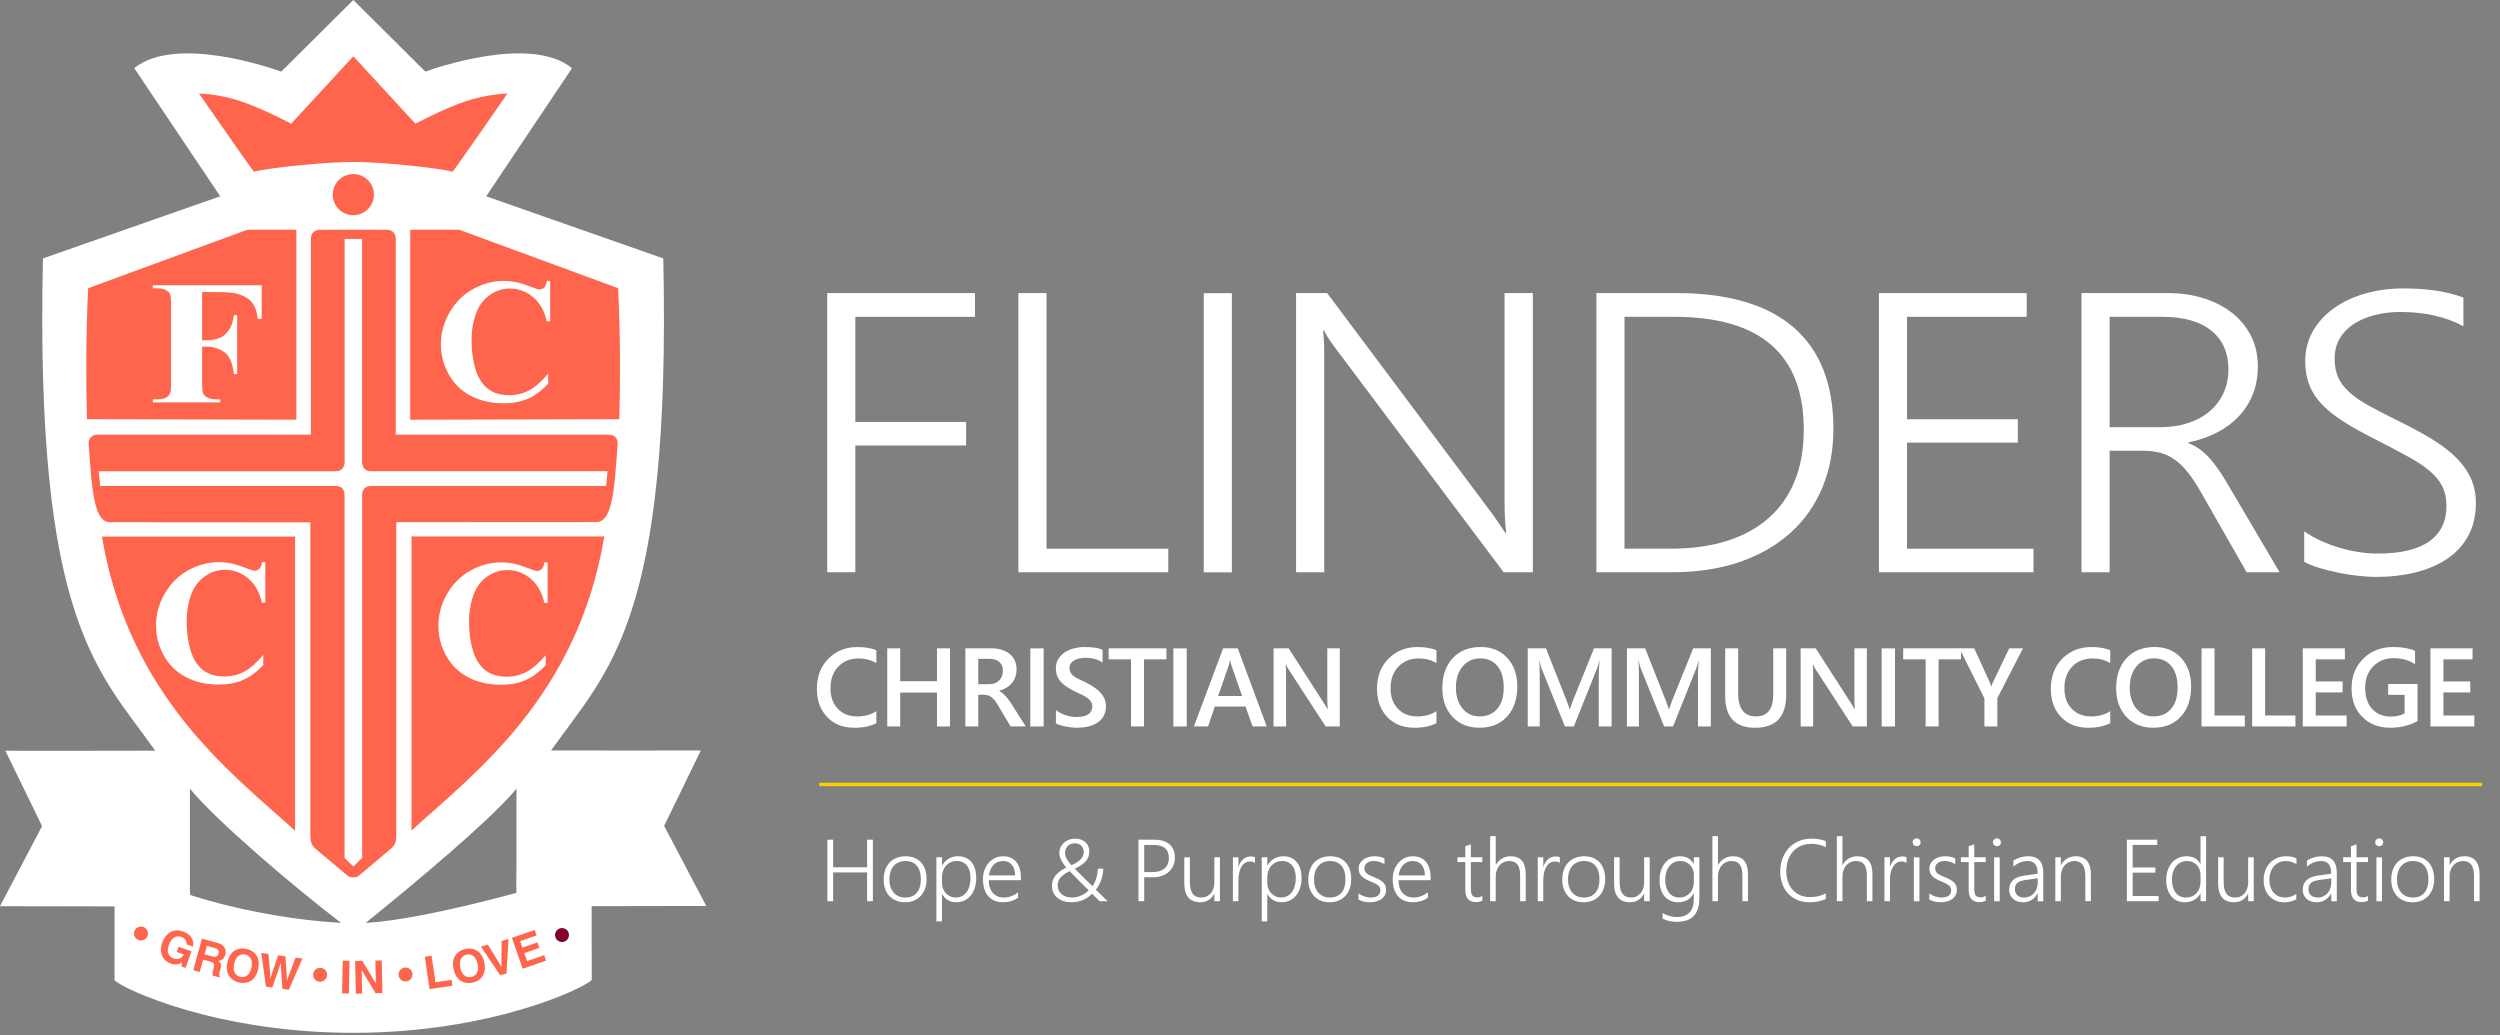 <?xml version="1.0" encoding="UTF-8" standalone="no"?>
<!DOCTYPE svg PUBLIC "-//W3C//DTD SVG 1.1//EN" "http://www.w3.org/Graphics/SVG/1.1/DTD/svg11.dtd">
<svg width="100%" height="100%" viewBox="0 0 710 294" version="1.1" xmlns="http://www.w3.org/2000/svg" xmlns:xlink="http://www.w3.org/1999/xlink" xml:space="preserve" xmlns:serif="http://www.serif.com/" style="fill-rule:evenodd;clip-rule:evenodd;stroke-miterlimit:10;">
    <rect x="0" y="0" width="710" height="294" fill="#808080" stroke="none"/>
    <g transform="matrix(1,0,0,1,-5665.38,-2303.8)">
        <g transform="matrix(4.167,0,0,4.167,5911.64,2542.27)">
            <path d="M0,4.194L0,2.231L-2.315,2.231L-2.315,4.194L-2.708,4.194L-2.708,0L-2.315,0L-2.315,1.881L0,1.881L0,0L0.393,0L0.393,4.194L0,4.194Z" style="fill:white;fill-rule:nonzero;"/>
        </g>
        <g transform="matrix(4.167,0,0,4.167,5922.52,2558.69)">
            <path d="M0,-2.486C-0.166,-2.486 -0.316,-2.458 -0.45,-2.401C-0.584,-2.345 -0.698,-2.262 -0.795,-2.154C-0.891,-2.046 -0.964,-1.913 -1.016,-1.756C-1.066,-1.6 -1.093,-1.421 -1.093,-1.223C-1.093,-1.035 -1.066,-0.867 -1.016,-0.716C-0.964,-0.567 -0.891,-0.437 -0.798,-0.331C-0.704,-0.223 -0.591,-0.141 -0.455,-0.083C-0.321,-0.026 -0.172,0.003 -0.006,0.003C0.164,0.003 0.314,-0.025 0.444,-0.081C0.574,-0.136 0.684,-0.217 0.775,-0.323C0.866,-0.429 0.935,-0.56 0.981,-0.714C1.028,-0.868 1.05,-1.043 1.05,-1.24C1.05,-1.643 0.96,-1.952 0.778,-2.165C0.596,-2.379 0.338,-2.486 0,-2.486M-0.03,0.325C-0.254,0.325 -0.456,0.287 -0.635,0.214C-0.814,0.139 -0.966,0.035 -1.093,-0.101C-1.219,-0.236 -1.315,-0.399 -1.382,-0.588C-1.45,-0.776 -1.482,-0.986 -1.482,-1.216C-1.482,-1.466 -1.447,-1.689 -1.377,-1.886C-1.305,-2.083 -1.204,-2.25 -1.073,-2.388C-0.942,-2.525 -0.783,-2.63 -0.598,-2.702C-0.412,-2.775 -0.205,-2.811 0.024,-2.811C0.242,-2.811 0.44,-2.775 0.616,-2.704C0.791,-2.633 0.94,-2.529 1.063,-2.395C1.185,-2.26 1.278,-2.097 1.344,-1.903C1.409,-1.711 1.442,-1.492 1.442,-1.246C1.442,-1.012 1.408,-0.799 1.339,-0.607C1.271,-0.415 1.174,-0.25 1.048,-0.111C0.921,0.027 0.767,0.135 0.586,0.211C0.405,0.287 0.199,0.325 -0.03,0.325" style="fill:white;fill-rule:nonzero;"/>
        </g>
        <g transform="matrix(4.167,0,0,4.167,5932.9,2557.9)">
            <path d="M0,-0.804C0,-0.668 0.022,-0.539 0.069,-0.42C0.115,-0.3 0.18,-0.194 0.263,-0.104C0.346,-0.013 0.446,0.059 0.564,0.111C0.681,0.164 0.811,0.19 0.952,0.19C1.104,0.19 1.242,0.158 1.364,0.096C1.486,0.031 1.59,-0.058 1.677,-0.175C1.762,-0.292 1.829,-0.434 1.875,-0.599C1.921,-0.765 1.945,-0.95 1.945,-1.155C1.945,-1.331 1.923,-1.489 1.879,-1.63C1.835,-1.772 1.775,-1.892 1.695,-1.991C1.614,-2.091 1.518,-2.166 1.404,-2.219C1.291,-2.272 1.164,-2.298 1.023,-2.298C0.866,-2.298 0.723,-2.269 0.597,-2.212C0.471,-2.155 0.364,-2.076 0.274,-1.977C0.186,-1.877 0.118,-1.761 0.071,-1.627C0.024,-1.494 0,-1.351 0,-1.202L0,-0.804ZM0,-0.041L0,1.819L-0.38,1.819L-0.38,-2.553L0,-2.553L0,-1.98L0.012,-1.98C0.124,-2.188 0.274,-2.348 0.463,-2.458C0.651,-2.568 0.864,-2.623 1.1,-2.623C1.294,-2.623 1.467,-2.588 1.62,-2.519C1.773,-2.45 1.903,-2.352 2.008,-2.225C2.113,-2.099 2.194,-1.944 2.251,-1.763C2.307,-1.581 2.335,-1.378 2.335,-1.152C2.335,-0.904 2.303,-0.678 2.24,-0.475C2.177,-0.271 2.086,-0.096 1.968,0.05C1.849,0.196 1.705,0.31 1.536,0.391C1.369,0.472 1.179,0.512 0.968,0.512C0.541,0.512 0.222,0.327 0.012,-0.041L0,-0.041Z" style="fill:white;fill-rule:nonzero;"/>
        </g>
        <g transform="matrix(4.167,0,0,4.167,5953.68,2554.59)">
            <path d="M0,-0.521C-0.005,-0.833 -0.081,-1.075 -0.224,-1.246C-0.369,-1.418 -0.568,-1.504 -0.825,-1.504C-0.954,-1.504 -1.072,-1.481 -1.182,-1.436C-1.292,-1.392 -1.388,-1.326 -1.47,-1.242C-1.553,-1.157 -1.622,-1.054 -1.676,-0.932C-1.731,-0.81 -1.769,-0.673 -1.791,-0.521L0,-0.521ZM-1.799,-0.194C-1.797,-0.01 -1.773,0.155 -1.725,0.301C-1.678,0.447 -1.61,0.571 -1.521,0.672C-1.433,0.773 -1.324,0.851 -1.197,0.905C-1.07,0.958 -0.926,0.985 -0.766,0.985C-0.425,0.985 -0.102,0.867 0.201,0.632L0.201,1C-0.089,1.204 -0.44,1.307 -0.852,1.307C-1.056,1.307 -1.24,1.271 -1.405,1.201C-1.572,1.132 -1.713,1.029 -1.829,0.896C-1.945,0.762 -2.035,0.598 -2.098,0.403C-2.161,0.208 -2.193,-0.014 -2.193,-0.264C-2.193,-0.488 -2.159,-0.696 -2.09,-0.887C-2.02,-1.077 -1.924,-1.243 -1.802,-1.383C-1.68,-1.521 -1.535,-1.63 -1.367,-1.71C-1.199,-1.789 -1.016,-1.828 -0.817,-1.828C-0.621,-1.828 -0.449,-1.794 -0.299,-1.727C-0.149,-1.66 -0.023,-1.564 0.078,-1.44C0.18,-1.315 0.258,-1.162 0.311,-0.984C0.364,-0.804 0.391,-0.603 0.391,-0.381L0.391,-0.194L-1.799,-0.194Z" style="fill:white;fill-rule:nonzero;"/>
        </g>
        <g transform="matrix(4.167,0,0,4.167,5969.67,2552.49)">
            <path d="M0,-0.71C0.15,-0.779 0.278,-0.846 0.383,-0.916C0.489,-0.985 0.575,-1.057 0.643,-1.131C0.709,-1.205 0.758,-1.283 0.79,-1.365C0.822,-1.447 0.837,-1.533 0.837,-1.625C0.837,-1.71 0.822,-1.789 0.791,-1.861C0.761,-1.932 0.72,-1.993 0.666,-2.045C0.612,-2.097 0.55,-2.137 0.479,-2.164C0.408,-2.193 0.331,-2.207 0.249,-2.207C0.144,-2.207 0.05,-2.191 -0.036,-2.158C-0.121,-2.124 -0.192,-2.078 -0.252,-2.018C-0.311,-1.959 -0.357,-1.888 -0.39,-1.807C-0.422,-1.725 -0.438,-1.636 -0.438,-1.541C-0.438,-1.311 -0.292,-1.034 0,-0.71M1.178,1C0.944,0.772 0.719,0.551 0.505,0.336C0.29,0.12 0.082,-0.094 -0.121,-0.306C-0.405,-0.174 -0.613,-0.03 -0.743,0.125C-0.872,0.279 -0.939,0.46 -0.939,0.664C-0.939,0.787 -0.915,0.9 -0.869,1C-0.822,1.102 -0.758,1.189 -0.675,1.26C-0.592,1.331 -0.492,1.387 -0.375,1.427C-0.256,1.466 -0.127,1.486 0.015,1.486C0.461,1.486 0.849,1.325 1.178,1M1.921,1.741L1.406,1.234C1.017,1.621 0.55,1.813 0.003,1.813C-0.203,1.813 -0.387,1.786 -0.552,1.73C-0.717,1.675 -0.857,1.597 -0.972,1.496C-1.088,1.396 -1.176,1.277 -1.237,1.138C-1.299,1 -1.33,0.849 -1.33,0.685C-1.33,0.17 -1.005,-0.241 -0.355,-0.549C-0.667,-0.927 -0.822,-1.259 -0.822,-1.543C-0.822,-1.684 -0.795,-1.813 -0.743,-1.932C-0.69,-2.051 -0.615,-2.154 -0.518,-2.243C-0.421,-2.329 -0.307,-2.399 -0.176,-2.449C-0.045,-2.498 0.099,-2.523 0.258,-2.523C0.404,-2.523 0.535,-2.501 0.654,-2.459C0.772,-2.416 0.873,-2.356 0.955,-2.28C1.039,-2.204 1.103,-2.114 1.149,-2.009C1.194,-1.903 1.216,-1.789 1.216,-1.664C1.216,-1.531 1.199,-1.41 1.163,-1.302C1.128,-1.194 1.071,-1.093 0.991,-0.997C0.912,-0.903 0.811,-0.814 0.685,-0.731C0.56,-0.647 0.407,-0.563 0.227,-0.48C0.406,-0.294 0.594,-0.103 0.795,0.095C0.996,0.291 1.208,0.498 1.435,0.718C1.488,0.64 1.538,0.553 1.582,0.459C1.626,0.364 1.664,0.265 1.696,0.162C1.728,0.058 1.753,-0.047 1.77,-0.156C1.787,-0.264 1.798,-0.37 1.802,-0.475L2.166,-0.475C2.157,0.052 1.99,0.532 1.665,0.963C1.773,1.066 1.892,1.181 2.024,1.31C2.157,1.437 2.305,1.582 2.471,1.743L1.921,1.741Z" style="fill:white;fill-rule:nonzero;"/>
        </g>
        <g transform="matrix(4.167,0,0,4.167,5990.34,2558.26)">
            <path d="M0,-3.48L0,-1.632L0.562,-1.632C0.927,-1.632 1.205,-1.716 1.394,-1.884C1.583,-2.052 1.679,-2.288 1.679,-2.594C1.679,-3.185 1.329,-3.48 0.63,-3.48L0,-3.48ZM0,-1.275L0,0.357L-0.393,0.357L-0.393,-3.837L0.701,-3.837C0.924,-3.837 1.122,-3.81 1.293,-3.755C1.465,-3.701 1.61,-3.621 1.728,-3.518C1.847,-3.415 1.936,-3.288 1.998,-3.138C2.059,-2.988 2.089,-2.816 2.089,-2.624C2.089,-2.429 2.055,-2.249 1.986,-2.084C1.917,-1.919 1.818,-1.777 1.688,-1.658C1.559,-1.537 1.402,-1.444 1.216,-1.377C1.03,-1.309 0.821,-1.275 0.586,-1.275L0,-1.275Z" style="fill:white;fill-rule:nonzero;"/>
        </g>
        <g transform="matrix(4.167,0,0,4.167,6010.26,2547.56)">
            <path d="M0,2.925L0,2.416L-0.012,2.416C-0.217,2.802 -0.537,2.995 -0.968,2.995C-1.688,2.995 -2.049,2.56 -2.049,1.691L-2.049,-0.07L-1.67,-0.07L-1.67,1.62C-1.67,1.979 -1.604,2.245 -1.476,2.416C-1.347,2.588 -1.149,2.673 -0.882,2.673C-0.752,2.673 -0.633,2.649 -0.526,2.599C-0.418,2.549 -0.326,2.479 -0.247,2.388C-0.17,2.297 -0.109,2.189 -0.065,2.062C-0.022,1.936 0,1.795 0,1.641L0,-0.07L0.378,-0.07L0.378,2.925L0,2.925Z" style="fill:white;fill-rule:nonzero;"/>
        </g>
        <g transform="matrix(4.167,0,0,4.167,6021.79,2557.92)">
            <path d="M0,-2.174C-0.089,-2.238 -0.203,-2.27 -0.343,-2.27C-0.444,-2.27 -0.533,-2.252 -0.61,-2.213C-0.687,-2.175 -0.755,-2.124 -0.812,-2.059C-0.871,-1.995 -0.92,-1.921 -0.96,-1.836C-1.001,-1.751 -1.034,-1.663 -1.058,-1.571C-1.083,-1.48 -1.1,-1.388 -1.111,-1.293C-1.122,-1.2 -1.128,-1.111 -1.128,-1.028L-1.128,0.438L-1.503,0.438L-1.503,-2.557L-1.128,-2.557L-1.128,-1.916L-1.116,-1.916C-1.08,-2.025 -1.036,-2.123 -0.981,-2.21C-0.926,-2.296 -0.864,-2.37 -0.794,-2.43C-0.723,-2.489 -0.644,-2.535 -0.56,-2.566C-0.477,-2.597 -0.389,-2.612 -0.296,-2.612C-0.235,-2.612 -0.18,-2.608 -0.132,-2.601C-0.083,-2.594 -0.039,-2.581 0,-2.566L0,-2.174Z" style="fill:white;fill-rule:nonzero;"/>
        </g>
        <g transform="matrix(4.167,0,0,4.167,6025.29,2557.9)">
            <path d="M0,-0.804C0,-0.668 0.023,-0.539 0.068,-0.42C0.115,-0.3 0.179,-0.194 0.263,-0.104C0.346,-0.013 0.446,0.059 0.564,0.111C0.681,0.164 0.811,0.19 0.952,0.19C1.104,0.19 1.242,0.158 1.364,0.096C1.486,0.031 1.59,-0.058 1.676,-0.175C1.762,-0.292 1.829,-0.434 1.875,-0.599C1.921,-0.765 1.944,-0.95 1.944,-1.155C1.944,-1.331 1.922,-1.489 1.879,-1.63C1.835,-1.772 1.775,-1.892 1.694,-1.991C1.613,-2.091 1.518,-2.166 1.404,-2.219C1.291,-2.272 1.163,-2.298 1.023,-2.298C0.866,-2.298 0.723,-2.269 0.597,-2.212C0.47,-2.155 0.364,-2.076 0.274,-1.977C0.186,-1.877 0.118,-1.761 0.07,-1.627C0.023,-1.494 0,-1.351 0,-1.202L0,-0.804ZM0,-0.041L0,1.819L-0.379,1.819L-0.379,-2.553L0,-2.553L0,-1.98L0.012,-1.98C0.124,-2.188 0.274,-2.348 0.463,-2.458C0.651,-2.568 0.864,-2.623 1.1,-2.623C1.294,-2.623 1.467,-2.588 1.62,-2.519C1.773,-2.45 1.902,-2.352 2.007,-2.225C2.112,-2.099 2.194,-1.944 2.25,-1.763C2.307,-1.581 2.335,-1.378 2.335,-1.152C2.335,-0.904 2.303,-0.678 2.24,-0.475C2.177,-0.271 2.086,-0.096 1.967,0.05C1.849,0.196 1.705,0.31 1.536,0.391C1.369,0.472 1.178,0.512 0.967,0.512C0.541,0.512 0.222,0.327 0.012,-0.041L0,-0.041Z" style="fill:white;fill-rule:nonzero;"/>
        </g>
        <g transform="matrix(4.167,0,0,4.167,6043.11,2558.69)">
            <path d="M0,-2.486C-0.165,-2.486 -0.315,-2.458 -0.449,-2.401C-0.584,-2.345 -0.698,-2.262 -0.794,-2.154C-0.891,-2.046 -0.964,-1.913 -1.016,-1.756C-1.066,-1.6 -1.092,-1.421 -1.092,-1.223C-1.092,-1.035 -1.066,-0.867 -1.016,-0.716C-0.964,-0.567 -0.891,-0.437 -0.798,-0.331C-0.704,-0.223 -0.591,-0.141 -0.456,-0.083C-0.321,-0.026 -0.172,0.003 -0.006,0.003C0.164,0.003 0.314,-0.025 0.444,-0.081C0.574,-0.136 0.685,-0.217 0.775,-0.323C0.866,-0.429 0.935,-0.56 0.981,-0.714C1.028,-0.868 1.051,-1.043 1.051,-1.24C1.051,-1.643 0.96,-1.952 0.778,-2.165C0.597,-2.379 0.338,-2.486 0,-2.486M-0.03,0.325C-0.254,0.325 -0.456,0.287 -0.635,0.214C-0.814,0.139 -0.966,0.035 -1.092,-0.101C-1.219,-0.236 -1.315,-0.399 -1.382,-0.588C-1.449,-0.776 -1.482,-0.986 -1.482,-1.216C-1.482,-1.466 -1.447,-1.689 -1.376,-1.886C-1.305,-2.083 -1.204,-2.25 -1.073,-2.388C-0.942,-2.525 -0.783,-2.63 -0.598,-2.702C-0.412,-2.775 -0.205,-2.811 0.024,-2.811C0.243,-2.811 0.44,-2.775 0.616,-2.704C0.791,-2.633 0.94,-2.529 1.063,-2.395C1.185,-2.26 1.279,-2.097 1.344,-1.903C1.409,-1.711 1.442,-1.492 1.442,-1.246C1.442,-1.012 1.408,-0.799 1.339,-0.607C1.271,-0.415 1.174,-0.25 1.048,-0.111C0.922,0.027 0.767,0.135 0.586,0.211C0.404,0.287 0.199,0.325 -0.03,0.325" style="fill:white;fill-rule:nonzero;"/>
        </g>
        <g transform="matrix(4.167,0,0,4.167,6051.2,2549.51)">
            <path d="M0,1.918C0.057,1.962 0.119,2.003 0.187,2.039C0.254,2.073 0.322,2.104 0.393,2.129C0.465,2.154 0.537,2.173 0.608,2.185C0.68,2.199 0.748,2.204 0.814,2.204C1.263,2.204 1.489,2.039 1.489,1.704C1.489,1.629 1.473,1.563 1.442,1.507C1.409,1.451 1.364,1.401 1.305,1.355C1.246,1.309 1.174,1.267 1.092,1.228C1.009,1.189 0.915,1.148 0.811,1.105C0.671,1.049 0.551,0.991 0.45,0.933C0.349,0.875 0.266,0.81 0.201,0.741C0.136,0.672 0.087,0.596 0.056,0.513C0.024,0.43 0.009,0.336 0.009,0.231C0.009,0.099 0.038,-0.02 0.096,-0.123C0.155,-0.226 0.233,-0.314 0.332,-0.386C0.43,-0.459 0.544,-0.514 0.674,-0.552C0.802,-0.59 0.939,-0.609 1.08,-0.609C1.343,-0.609 1.571,-0.56 1.767,-0.462L1.767,-0.068C1.54,-0.212 1.296,-0.284 1.033,-0.284C0.939,-0.284 0.851,-0.272 0.774,-0.249C0.695,-0.226 0.63,-0.191 0.574,-0.149C0.519,-0.106 0.476,-0.055 0.445,0.005C0.415,0.063 0.4,0.129 0.4,0.202C0.4,0.276 0.411,0.34 0.435,0.396C0.459,0.452 0.495,0.502 0.546,0.547C0.595,0.591 0.661,0.635 0.741,0.675C0.821,0.716 0.919,0.76 1.033,0.807C1.179,0.865 1.305,0.924 1.411,0.981C1.519,1.039 1.606,1.1 1.675,1.168C1.744,1.235 1.796,1.31 1.829,1.393C1.862,1.476 1.88,1.572 1.88,1.682C1.88,1.816 1.851,1.936 1.795,2.04C1.739,2.146 1.66,2.234 1.562,2.307C1.462,2.379 1.345,2.434 1.211,2.471C1.076,2.509 0.931,2.527 0.772,2.527C0.467,2.527 0.209,2.463 0,2.337L0,1.918Z" style="fill:white;fill-rule:nonzero;"/>
        </g>
        <g transform="matrix(4.167,0,0,4.167,6070.05,2554.59)">
            <path d="M0,-0.521C-0.007,-0.833 -0.081,-1.075 -0.225,-1.246C-0.369,-1.418 -0.569,-1.504 -0.826,-1.504C-0.954,-1.504 -1.073,-1.481 -1.182,-1.436C-1.293,-1.392 -1.388,-1.326 -1.471,-1.242C-1.554,-1.157 -1.623,-1.054 -1.678,-0.932C-1.731,-0.81 -1.77,-0.673 -1.791,-0.521L0,-0.521ZM-1.799,-0.194C-1.798,-0.01 -1.773,0.155 -1.727,0.301C-1.679,0.447 -1.61,0.571 -1.521,0.672C-1.433,0.773 -1.325,0.851 -1.198,0.905C-1.071,0.958 -0.927,0.985 -0.767,0.985C-0.425,0.985 -0.102,0.867 0.201,0.632L0.201,1C-0.089,1.204 -0.44,1.307 -0.852,1.307C-1.056,1.307 -1.24,1.271 -1.406,1.201C-1.572,1.132 -1.713,1.029 -1.83,0.896C-1.946,0.762 -2.035,0.598 -2.099,0.403C-2.161,0.208 -2.193,-0.014 -2.193,-0.264C-2.193,-0.488 -2.16,-0.696 -2.09,-0.887C-2.02,-1.077 -1.925,-1.243 -1.804,-1.383C-1.68,-1.521 -1.535,-1.63 -1.368,-1.71C-1.2,-1.789 -1.017,-1.828 -0.817,-1.828C-0.622,-1.828 -0.449,-1.794 -0.299,-1.727C-0.15,-1.66 -0.023,-1.564 0.078,-1.44C0.18,-1.315 0.258,-1.162 0.311,-0.984C0.364,-0.804 0.391,-0.603 0.391,-0.381L0.391,-0.194L-1.799,-0.194Z" style="fill:white;fill-rule:nonzero;"/>
        </g>
        <g transform="matrix(4.167,0,0,4.167,6086.36,2544.01)">
            <path d="M0,3.741C-0.13,3.805 -0.273,3.837 -0.427,3.837C-0.916,3.837 -1.16,3.558 -1.16,3.001L-1.16,1.109L-1.693,1.109L-1.693,0.781L-1.16,0.781L-1.16,0.026L-0.782,-0.096L-0.782,0.781L0,0.781L0,1.109L-0.782,1.109L-0.782,2.943C-0.782,3.145 -0.747,3.292 -0.681,3.381C-0.614,3.471 -0.5,3.515 -0.341,3.515C-0.221,3.515 -0.109,3.481 0,3.411L0,3.741Z" style="fill:white;fill-rule:nonzero;"/>
        </g>
        <g transform="matrix(4.167,0,0,4.167,6097.1,2541.27)">
            <path d="M0,4.434L0,2.673C0,2.338 -0.061,2.091 -0.183,1.932C-0.306,1.773 -0.496,1.694 -0.754,1.694C-0.877,1.694 -0.994,1.718 -1.104,1.767C-1.215,1.816 -1.31,1.886 -1.394,1.977C-1.477,2.069 -1.543,2.18 -1.592,2.313C-1.642,2.444 -1.665,2.593 -1.665,2.758L-1.665,4.434L-2.045,4.434L-2.045,0L-1.665,0L-1.665,1.957L-1.655,1.957C-1.417,1.566 -1.078,1.369 -0.637,1.369C-0.298,1.369 -0.045,1.472 0.125,1.677C0.294,1.881 0.38,2.183 0.38,2.583L0.38,4.434L0,4.434Z" style="fill:white;fill-rule:nonzero;"/>
        </g>
        <g transform="matrix(4.167,0,0,4.167,6108.37,2557.92)">
            <path d="M0,-2.174C-0.089,-2.238 -0.203,-2.27 -0.343,-2.27C-0.444,-2.27 -0.532,-2.252 -0.61,-2.213C-0.686,-2.175 -0.754,-2.124 -0.812,-2.059C-0.871,-1.995 -0.921,-1.921 -0.96,-1.836C-1,-1.751 -1.033,-1.663 -1.058,-1.571C-1.083,-1.48 -1.1,-1.388 -1.111,-1.293C-1.123,-1.2 -1.128,-1.111 -1.128,-1.028L-1.128,0.438L-1.504,0.438L-1.504,-2.557L-1.128,-2.557L-1.128,-1.916L-1.116,-1.916C-1.08,-2.025 -1.036,-2.123 -0.98,-2.21C-0.926,-2.296 -0.863,-2.37 -0.792,-2.43C-0.722,-2.489 -0.644,-2.535 -0.56,-2.566C-0.477,-2.597 -0.39,-2.612 -0.296,-2.612C-0.234,-2.612 -0.18,-2.608 -0.132,-2.601C-0.082,-2.594 -0.039,-2.581 0,-2.566L0,-2.174Z" style="fill:white;fill-rule:nonzero;"/>
        </g>
        <g transform="matrix(4.167,0,0,4.167,6115.24,2558.69)">
            <path d="M0,-2.486C-0.165,-2.486 -0.316,-2.458 -0.449,-2.401C-0.584,-2.345 -0.698,-2.262 -0.794,-2.154C-0.891,-2.046 -0.964,-1.913 -1.015,-1.756C-1.066,-1.6 -1.092,-1.421 -1.092,-1.223C-1.092,-1.035 -1.066,-0.867 -1.015,-0.716C-0.964,-0.567 -0.892,-0.437 -0.797,-0.331C-0.703,-0.223 -0.591,-0.141 -0.455,-0.083C-0.321,-0.026 -0.171,0.003 -0.005,0.003C0.164,0.003 0.314,-0.025 0.444,-0.081C0.574,-0.136 0.685,-0.217 0.775,-0.323C0.866,-0.429 0.936,-0.56 0.981,-0.714C1.027,-0.868 1.051,-1.043 1.051,-1.24C1.051,-1.643 0.961,-1.952 0.779,-2.165C0.596,-2.379 0.338,-2.486 0,-2.486M-0.029,0.325C-0.254,0.325 -0.457,0.287 -0.635,0.214C-0.814,0.139 -0.967,0.035 -1.092,-0.101C-1.219,-0.236 -1.314,-0.399 -1.381,-0.588C-1.449,-0.776 -1.482,-0.986 -1.482,-1.216C-1.482,-1.466 -1.448,-1.689 -1.376,-1.886C-1.305,-2.083 -1.203,-2.25 -1.073,-2.388C-0.942,-2.525 -0.783,-2.63 -0.598,-2.702C-0.412,-2.775 -0.206,-2.811 0.023,-2.811C0.243,-2.811 0.44,-2.775 0.617,-2.704C0.791,-2.633 0.941,-2.529 1.063,-2.395C1.185,-2.26 1.278,-2.097 1.345,-1.903C1.408,-1.711 1.442,-1.492 1.442,-1.246C1.442,-1.012 1.407,-0.799 1.339,-0.607C1.273,-0.415 1.174,-0.25 1.048,-0.111C0.922,0.027 0.768,0.135 0.586,0.211C0.405,0.287 0.199,0.325 -0.029,0.325" style="fill:white;fill-rule:nonzero;"/>
        </g>
        <g transform="matrix(4.167,0,0,4.167,6132.31,2547.56)">
            <path d="M0,2.925L0,2.416L-0.012,2.416C-0.217,2.802 -0.537,2.995 -0.968,2.995C-1.687,2.995 -2.048,2.56 -2.048,1.691L-2.048,-0.07L-1.669,-0.07L-1.669,1.62C-1.669,1.979 -1.605,2.245 -1.474,2.416C-1.346,2.588 -1.15,2.673 -0.882,2.673C-0.752,2.673 -0.632,2.649 -0.526,2.599C-0.418,2.549 -0.325,2.479 -0.247,2.388C-0.17,2.297 -0.109,2.189 -0.064,2.062C-0.021,1.936 0,1.795 0,1.641L0,-0.07L0.379,-0.07L0.379,2.925L0,2.925Z" style="fill:white;fill-rule:nonzero;"/>
        </g>
        <g transform="matrix(4.167,0,0,4.167,6146.43,2560.41)">
            <path d="M0,-1.978C0,-2.103 -0.022,-2.221 -0.069,-2.332C-0.113,-2.443 -0.176,-2.541 -0.258,-2.624C-0.338,-2.708 -0.436,-2.775 -0.546,-2.824C-0.657,-2.875 -0.781,-2.9 -0.915,-2.9C-1.074,-2.9 -1.215,-2.87 -1.342,-2.809C-1.47,-2.749 -1.578,-2.662 -1.668,-2.551C-1.758,-2.44 -1.828,-2.305 -1.875,-2.147C-1.924,-1.988 -1.949,-1.809 -1.949,-1.609C-1.949,-1.426 -1.925,-1.26 -1.88,-1.113C-1.833,-0.964 -1.77,-0.839 -1.687,-0.736C-1.604,-0.631 -1.504,-0.551 -1.387,-0.496C-1.27,-0.439 -1.139,-0.411 -0.994,-0.411C-0.845,-0.411 -0.709,-0.437 -0.587,-0.491C-0.464,-0.545 -0.36,-0.619 -0.272,-0.713C-0.186,-0.808 -0.119,-0.919 -0.071,-1.047C-0.024,-1.175 0,-1.312 0,-1.46L0,-1.978ZM0.378,-0.391C0.378,0.165 0.25,0.577 -0.005,0.845C-0.261,1.113 -0.654,1.247 -1.187,1.247C-1.519,1.247 -1.832,1.174 -2.129,1.029L-2.129,0.648C-1.799,0.829 -1.485,0.92 -1.187,0.92C-0.396,0.92 0,0.507 0,-0.32L0,-0.68L-0.012,-0.68C-0.244,-0.286 -0.599,-0.089 -1.078,-0.089C-1.265,-0.089 -1.435,-0.123 -1.59,-0.191C-1.746,-0.26 -1.879,-0.359 -1.989,-0.487C-2.1,-0.616 -2.186,-0.772 -2.246,-0.956C-2.309,-1.14 -2.338,-1.349 -2.338,-1.581C-2.338,-1.826 -2.306,-2.05 -2.241,-2.251C-2.176,-2.453 -2.083,-2.626 -1.963,-2.771C-1.842,-2.915 -1.698,-3.026 -1.527,-3.105C-1.356,-3.184 -1.163,-3.225 -0.951,-3.225C-0.522,-3.225 -0.21,-3.052 -0.012,-2.709L0,-2.709L0,-3.154L0.378,-3.154L0.378,-0.391Z" style="fill:white;fill-rule:nonzero;"/>
        </g>
        <g transform="matrix(4.167,0,0,4.167,6160.22,2541.27)">
            <path d="M0,4.434L0,2.673C0,2.338 -0.061,2.091 -0.183,1.932C-0.305,1.773 -0.495,1.694 -0.755,1.694C-0.876,1.694 -0.994,1.718 -1.103,1.767C-1.214,1.816 -1.311,1.886 -1.394,1.977C-1.476,2.069 -1.544,2.18 -1.592,2.313C-1.642,2.444 -1.665,2.593 -1.665,2.758L-1.665,4.434L-2.045,4.434L-2.045,0L-1.665,0L-1.665,1.957L-1.654,1.957C-1.417,1.566 -1.077,1.369 -0.637,1.369C-0.298,1.369 -0.044,1.472 0.125,1.677C0.294,1.881 0.38,2.183 0.38,2.583L0.38,4.434L0,4.434Z" style="fill:white;fill-rule:nonzero;"/>
        </g>
        <g transform="matrix(4.167,0,0,4.167,6183.91,2542.93)">
            <path d="M0,3.88C-0.327,4.033 -0.7,4.108 -1.121,4.108C-1.421,4.108 -1.693,4.056 -1.939,3.952C-2.183,3.848 -2.391,3.702 -2.564,3.517C-2.736,3.333 -2.871,3.112 -2.964,2.857C-3.057,2.601 -3.105,2.322 -3.105,2.021C-3.105,1.702 -3.054,1.406 -2.954,1.133C-2.854,0.86 -2.714,0.621 -2.528,0.419C-2.342,0.217 -2.117,0.059 -1.853,-0.056C-1.59,-0.171 -1.294,-0.228 -0.967,-0.228C-0.606,-0.228 -0.284,-0.174 0,-0.065L0,0.351C-0.304,0.2 -0.628,0.125 -0.972,0.125C-1.248,0.125 -1.492,0.173 -1.705,0.266C-1.918,0.359 -2.096,0.489 -2.243,0.656C-2.389,0.823 -2.5,1.02 -2.578,1.247C-2.655,1.474 -2.693,1.722 -2.693,1.991C-2.693,2.233 -2.659,2.461 -2.589,2.675C-2.519,2.888 -2.418,3.074 -2.283,3.234C-2.147,3.394 -1.98,3.52 -1.778,3.614C-1.578,3.708 -1.343,3.755 -1.076,3.755C-0.669,3.755 -0.309,3.67 0,3.5L0,3.88Z" style="fill:white;fill-rule:nonzero;"/>
        </g>
        <g transform="matrix(4.167,0,0,4.167,6195.57,2541.27)">
            <path d="M0,4.434L0,2.673C0,2.338 -0.061,2.091 -0.182,1.932C-0.304,1.773 -0.495,1.694 -0.754,1.694C-0.876,1.694 -0.994,1.718 -1.104,1.767C-1.214,1.816 -1.31,1.886 -1.393,1.977C-1.476,2.069 -1.543,2.18 -1.591,2.313C-1.642,2.444 -1.665,2.593 -1.665,2.758L-1.665,4.434L-2.045,4.434L-2.045,0L-1.665,0L-1.665,1.957L-1.654,1.957C-1.417,1.566 -1.077,1.369 -0.635,1.369C-0.298,1.369 -0.045,1.472 0.125,1.677C0.295,1.881 0.38,2.183 0.38,2.583L0.38,4.434L0,4.434Z" style="fill:white;fill-rule:nonzero;"/>
        </g>
        <g transform="matrix(4.167,0,0,4.167,6206.83,2557.92)">
            <path d="M0,-2.174C-0.09,-2.238 -0.204,-2.27 -0.343,-2.27C-0.444,-2.27 -0.534,-2.252 -0.61,-2.213C-0.687,-2.175 -0.755,-2.124 -0.812,-2.059C-0.872,-1.995 -0.92,-1.921 -0.961,-1.836C-1.002,-1.751 -1.034,-1.663 -1.059,-1.571C-1.083,-1.48 -1.102,-1.388 -1.113,-1.293C-1.123,-1.2 -1.128,-1.111 -1.128,-1.028L-1.128,0.438L-1.504,0.438L-1.504,-2.557L-1.128,-2.557L-1.128,-1.916L-1.116,-1.916C-1.081,-2.025 -1.036,-2.123 -0.982,-2.21C-0.927,-2.296 -0.865,-2.37 -0.794,-2.43C-0.723,-2.489 -0.646,-2.535 -0.561,-2.566C-0.477,-2.597 -0.389,-2.612 -0.296,-2.612C-0.235,-2.612 -0.18,-2.608 -0.132,-2.601C-0.084,-2.594 -0.039,-2.581 0,-2.566L0,-2.174Z" style="fill:white;fill-rule:nonzero;"/>
        </g>
        <g transform="matrix(4.167,0,0,4.167,4100.8,2337.49)">
            <path d="M505.908,50.346L506.287,50.346L506.287,53.341L505.908,53.341L505.908,50.346ZM506.094,49.589C506.021,49.589 505.958,49.563 505.904,49.513C505.851,49.462 505.825,49.398 505.825,49.32C505.825,49.244 505.851,49.181 505.904,49.131C505.958,49.081 506.021,49.056 506.094,49.056C506.131,49.056 506.166,49.062 506.2,49.076C506.233,49.089 506.262,49.106 506.287,49.13C506.312,49.153 506.332,49.181 506.346,49.213C506.361,49.245 506.369,49.281 506.369,49.32C506.369,49.357 506.363,49.392 506.348,49.424C506.335,49.458 506.315,49.487 506.289,49.512C506.263,49.536 506.235,49.555 506.202,49.569C506.169,49.582 506.134,49.589 506.094,49.589" style="fill:white;fill-rule:nonzero;"/>
        </g>
        <g transform="matrix(4.167,0,0,4.167,6213.3,2549.51)">
            <path d="M0,1.918C0.058,1.962 0.119,2.003 0.187,2.039C0.254,2.073 0.324,2.104 0.394,2.129C0.466,2.154 0.537,2.173 0.609,2.185C0.681,2.199 0.749,2.204 0.814,2.204C1.265,2.204 1.49,2.039 1.49,1.704C1.49,1.629 1.473,1.563 1.442,1.507C1.41,1.451 1.364,1.401 1.305,1.355C1.247,1.309 1.174,1.267 1.092,1.228C1.009,1.189 0.916,1.148 0.811,1.105C0.672,1.049 0.551,0.991 0.45,0.933C0.35,0.875 0.266,0.81 0.201,0.741C0.137,0.672 0.089,0.596 0.057,0.513C0.025,0.43 0.009,0.336 0.009,0.231C0.009,0.099 0.038,-0.02 0.096,-0.123C0.155,-0.226 0.233,-0.314 0.331,-0.386C0.43,-0.459 0.544,-0.514 0.675,-0.552C0.803,-0.59 0.939,-0.609 1.081,-0.609C1.344,-0.609 1.572,-0.56 1.768,-0.462L1.768,-0.068C1.541,-0.212 1.296,-0.284 1.033,-0.284C0.939,-0.284 0.852,-0.272 0.775,-0.249C0.697,-0.226 0.63,-0.191 0.575,-0.149C0.519,-0.106 0.476,-0.055 0.446,0.005C0.415,0.063 0.4,0.129 0.4,0.202C0.4,0.276 0.411,0.34 0.435,0.396C0.459,0.452 0.496,0.502 0.547,0.547C0.597,0.591 0.661,0.635 0.741,0.675C0.821,0.716 0.919,0.76 1.033,0.807C1.179,0.865 1.305,0.924 1.411,0.981C1.518,1.039 1.607,1.1 1.676,1.168C1.744,1.235 1.796,1.31 1.83,1.393C1.862,1.476 1.879,1.572 1.879,1.682C1.879,1.816 1.852,1.936 1.796,2.04C1.739,2.146 1.661,2.234 1.562,2.307C1.462,2.379 1.345,2.434 1.211,2.471C1.077,2.509 0.931,2.527 0.773,2.527C0.467,2.527 0.209,2.463 0,2.337L0,1.918Z" style="fill:white;fill-rule:nonzero;"/>
        </g>
        <g transform="matrix(4.167,0,0,4.167,6229.32,2544.01)">
            <path d="M0,3.741C-0.13,3.805 -0.272,3.837 -0.426,3.837C-0.915,3.837 -1.16,3.558 -1.16,3.001L-1.16,1.109L-1.693,1.109L-1.693,0.781L-1.16,0.781L-1.16,0.026L-0.781,-0.096L-0.781,0.781L0,0.781L0,1.109L-0.781,1.109L-0.781,2.943C-0.781,3.145 -0.748,3.292 -0.681,3.381C-0.614,3.471 -0.5,3.515 -0.341,3.515C-0.222,3.515 -0.108,3.481 0,3.411L0,3.741Z" style="fill:white;fill-rule:nonzero;"/>
        </g>
        <g transform="matrix(4.167,0,0,4.167,4100.8,2337.49)">
            <path d="M511.379,50.346L511.759,50.346L511.759,53.341L511.379,53.341L511.379,50.346ZM511.565,49.589C511.494,49.589 511.43,49.563 511.377,49.513C511.324,49.462 511.296,49.398 511.296,49.32C511.296,49.244 511.324,49.181 511.377,49.131C511.43,49.081 511.494,49.056 511.565,49.056C511.604,49.056 511.639,49.062 511.672,49.076C511.707,49.089 511.735,49.106 511.76,49.13C511.784,49.153 511.804,49.181 511.819,49.213C511.834,49.245 511.842,49.281 511.842,49.32C511.842,49.357 511.834,49.392 511.821,49.424C511.807,49.458 511.787,49.487 511.761,49.512C511.735,49.536 511.707,49.555 511.673,49.569C511.642,49.582 511.605,49.589 511.565,49.589" style="fill:white;fill-rule:nonzero;"/>
        </g>
        <g transform="matrix(4.167,0,0,4.167,6240.83,2553.33)">
            <path d="M0,0.087C-0.136,0.106 -0.252,0.131 -0.348,0.16C-0.446,0.189 -0.526,0.229 -0.589,0.279C-0.652,0.328 -0.698,0.39 -0.728,0.463C-0.757,0.536 -0.772,0.627 -0.772,0.733C-0.772,0.813 -0.757,0.887 -0.729,0.956C-0.7,1.024 -0.658,1.083 -0.604,1.133C-0.551,1.183 -0.485,1.221 -0.406,1.249C-0.329,1.276 -0.24,1.289 -0.142,1.289C-0.008,1.289 0.115,1.264 0.229,1.213C0.34,1.162 0.438,1.092 0.52,1.002C0.602,0.913 0.667,0.806 0.712,0.681C0.758,0.556 0.782,0.42 0.782,0.274L0.782,-0.021L0,0.087ZM0.782,1.541L0.782,1.008L0.77,1.008C0.671,1.2 0.536,1.347 0.366,1.452C0.196,1.558 0.003,1.611 -0.213,1.611C-0.359,1.611 -0.491,1.591 -0.607,1.549C-0.725,1.508 -0.825,1.451 -0.907,1.375C-0.989,1.3 -1.051,1.21 -1.096,1.105C-1.141,0.999 -1.163,0.883 -1.163,0.757C-1.163,0.486 -1.078,0.269 -0.908,0.109C-0.738,-0.052 -0.483,-0.156 -0.139,-0.205L0.782,-0.337C0.782,-0.912 0.556,-1.2 0.104,-1.2C-0.25,-1.2 -0.577,-1.072 -0.878,-0.816L-0.878,-1.226C-0.815,-1.27 -0.745,-1.31 -0.663,-1.347C-0.584,-1.383 -0.499,-1.415 -0.411,-1.441C-0.322,-1.468 -0.232,-1.488 -0.137,-1.502C-0.044,-1.517 0.047,-1.524 0.137,-1.524C0.474,-1.524 0.729,-1.431 0.902,-1.243C1.074,-1.056 1.16,-0.777 1.16,-0.407L1.16,1.541L0.782,1.541Z" style="fill:white;fill-rule:nonzero;"/>
        </g>
        <g transform="matrix(4.167,0,0,4.167,6257.61,2546.97)">
            <path d="M0,3.065L0,1.34C0,0.663 -0.249,0.325 -0.747,0.325C-0.878,0.325 -1,0.351 -1.113,0.402C-1.225,0.454 -1.323,0.525 -1.405,0.617C-1.487,0.709 -1.551,0.818 -1.597,0.944C-1.643,1.069 -1.667,1.205 -1.667,1.352L-1.667,3.065L-2.045,3.065L-2.045,0.07L-1.667,0.07L-1.667,0.591L-1.654,0.591C-1.43,0.197 -1.091,0 -0.641,0C-0.309,0 -0.055,0.106 0.118,0.319C0.292,0.531 0.379,0.839 0.379,1.24L0.379,3.065L0,3.065Z" style="fill:white;fill-rule:nonzero;"/>
        </g>
        <g transform="matrix(4.167,0,0,4.167,6269.41,2542.27)">
            <path d="M0,4.194L0,0L2.069,0L2.069,0.357L0.395,0.357L0.395,1.895L1.945,1.895L1.945,2.246L0.395,2.246L0.395,3.841L2.164,3.841L2.164,4.194L0,4.194Z" style="fill:white;fill-rule:nonzero;"/>
        </g>
        <g transform="matrix(4.167,0,0,4.167,6290.33,2549.1)">
            <path d="M0,0.748C0,0.618 -0.022,0.496 -0.068,0.382C-0.113,0.27 -0.176,0.171 -0.258,0.087C-0.338,0.003 -0.435,-0.063 -0.549,-0.111C-0.662,-0.161 -0.787,-0.185 -0.922,-0.185C-1.074,-0.185 -1.212,-0.155 -1.338,-0.097C-1.464,-0.038 -1.572,0.046 -1.661,0.156C-1.752,0.265 -1.821,0.4 -1.872,0.558C-1.921,0.716 -1.948,0.895 -1.948,1.096C-1.948,1.285 -1.924,1.455 -1.879,1.605C-1.833,1.754 -1.769,1.882 -1.685,1.985C-1.601,2.088 -1.501,2.168 -1.385,2.222C-1.268,2.276 -1.14,2.304 -0.997,2.304C-0.844,2.304 -0.704,2.276 -0.581,2.222C-0.459,2.168 -0.353,2.092 -0.268,1.997C-0.181,1.902 -0.115,1.789 -0.07,1.66C-0.024,1.533 0,1.394 0,1.248L0,0.748ZM0,2.555L0,2.029L-0.012,2.029C-0.112,2.218 -0.256,2.364 -0.441,2.469C-0.628,2.573 -0.84,2.626 -1.077,2.626C-1.267,2.626 -1.439,2.591 -1.593,2.521C-1.748,2.453 -1.881,2.352 -1.991,2.222C-2.102,2.092 -2.186,1.934 -2.247,1.748C-2.308,1.563 -2.338,1.353 -2.338,1.12C-2.338,0.878 -2.305,0.656 -2.238,0.457C-2.172,0.257 -2.08,0.086 -1.957,-0.058C-1.836,-0.201 -1.69,-0.312 -1.519,-0.391C-1.348,-0.47 -1.159,-0.51 -0.949,-0.51C-0.514,-0.51 -0.201,-0.337 -0.012,0.008L0,0.008L0,-1.878L0.379,-1.878L0.379,2.555L0,2.555Z" style="fill:white;fill-rule:nonzero;"/>
        </g>
        <g transform="matrix(4.167,0,0,4.167,6303.86,2547.56)">
            <path d="M0,2.925L0,2.416L-0.012,2.416C-0.217,2.802 -0.537,2.995 -0.968,2.995C-1.688,2.995 -2.047,2.56 -2.047,1.691L-2.047,-0.07L-1.67,-0.07L-1.67,1.62C-1.67,1.979 -1.605,2.245 -1.475,2.416C-1.347,2.588 -1.15,2.673 -0.882,2.673C-0.752,2.673 -0.632,2.649 -0.526,2.599C-0.418,2.549 -0.324,2.479 -0.247,2.388C-0.17,2.297 -0.11,2.189 -0.064,2.062C-0.021,1.936 0,1.795 0,1.641L0,-0.07L0.379,-0.07L0.379,2.925L0,2.925Z" style="fill:white;fill-rule:nonzero;"/>
        </g>
        <g transform="matrix(4.167,0,0,4.167,6317.53,2547.85)">
            <path d="M0,2.72C-0.225,2.855 -0.497,2.924 -0.816,2.928C-1.033,2.93 -1.228,2.893 -1.402,2.817C-1.576,2.741 -1.724,2.636 -1.847,2.499C-1.969,2.364 -2.061,2.204 -2.128,2.02C-2.192,1.835 -2.225,1.635 -2.225,1.419C-2.225,1.195 -2.19,0.984 -2.121,0.786C-2.053,0.588 -1.952,0.416 -1.82,0.268C-1.687,0.121 -1.526,0.005 -1.334,-0.081C-1.143,-0.166 -0.923,-0.21 -0.677,-0.21C-0.427,-0.21 -0.198,-0.162 0.01,-0.066L0.01,0.332C-0.212,0.187 -0.451,0.115 -0.708,0.115C-0.886,0.115 -1.046,0.149 -1.187,0.216C-1.327,0.283 -1.445,0.375 -1.541,0.491C-1.636,0.607 -1.708,0.742 -1.758,0.898C-1.809,1.053 -1.834,1.216 -1.834,1.39C-1.834,1.55 -1.813,1.703 -1.77,1.849C-1.729,1.995 -1.664,2.124 -1.576,2.237C-1.488,2.348 -1.377,2.437 -1.242,2.504C-1.108,2.57 -0.949,2.603 -0.769,2.603C-0.485,2.603 -0.229,2.52 0,2.352L0,2.72Z" style="fill:white;fill-rule:nonzero;"/>
        </g>
        <g transform="matrix(4.167,0,0,4.167,6324.2,2553.33)">
            <path d="M0,0.087C-0.136,0.106 -0.252,0.131 -0.347,0.16C-0.445,0.189 -0.525,0.229 -0.589,0.279C-0.652,0.328 -0.697,0.39 -0.728,0.463C-0.757,0.536 -0.771,0.627 -0.771,0.733C-0.771,0.813 -0.757,0.887 -0.729,0.956C-0.7,1.024 -0.658,1.083 -0.604,1.133C-0.551,1.183 -0.486,1.221 -0.406,1.249C-0.329,1.276 -0.24,1.289 -0.141,1.289C-0.008,1.289 0.116,1.264 0.229,1.213C0.341,1.162 0.438,1.092 0.521,1.002C0.602,0.913 0.667,0.806 0.713,0.681C0.758,0.556 0.782,0.42 0.782,0.274L0.782,-0.021L0,0.087ZM0.782,1.541L0.782,1.008L0.771,1.008C0.672,1.2 0.537,1.347 0.367,1.452C0.196,1.558 0.004,1.611 -0.213,1.611C-0.359,1.611 -0.49,1.591 -0.607,1.549C-0.725,1.508 -0.825,1.451 -0.907,1.375C-0.989,1.3 -1.051,1.21 -1.096,1.105C-1.141,0.999 -1.163,0.883 -1.163,0.757C-1.163,0.486 -1.077,0.269 -0.908,0.109C-0.738,-0.052 -0.483,-0.156 -0.138,-0.205L0.782,-0.337C0.782,-0.912 0.557,-1.2 0.105,-1.2C-0.249,-1.2 -0.576,-1.072 -0.877,-0.816L-0.877,-1.226C-0.815,-1.27 -0.744,-1.31 -0.664,-1.347C-0.584,-1.383 -0.498,-1.415 -0.411,-1.441C-0.321,-1.468 -0.232,-1.488 -0.136,-1.502C-0.043,-1.517 0.047,-1.524 0.137,-1.524C0.474,-1.524 0.729,-1.431 0.902,-1.243C1.074,-1.056 1.16,-0.777 1.16,-0.407L1.16,1.541L0.782,1.541Z" style="fill:white;fill-rule:nonzero;"/>
        </g>
        <g transform="matrix(4.167,0,0,4.167,6337.89,2544.01)">
            <path d="M0,3.741C-0.13,3.805 -0.273,3.837 -0.427,3.837C-0.916,3.837 -1.16,3.558 -1.16,3.001L-1.16,1.109L-1.693,1.109L-1.693,0.781L-1.16,0.781L-1.16,0.026L-0.782,-0.096L-0.782,0.781L0,0.781L0,1.109L-0.782,1.109L-0.782,2.943C-0.782,3.145 -0.748,3.292 -0.681,3.381C-0.614,3.471 -0.501,3.515 -0.341,3.515C-0.222,3.515 -0.109,3.481 0,3.411L0,3.741Z" style="fill:white;fill-rule:nonzero;"/>
        </g>
        <g transform="matrix(4.167,0,0,4.167,4100.8,2337.49)">
            <path d="M537.433,50.346L537.813,50.346L537.813,53.341L537.433,53.341L537.433,50.346ZM537.62,49.589C537.547,49.589 537.484,49.563 537.43,49.513C537.378,49.462 537.35,49.398 537.35,49.32C537.35,49.244 537.378,49.181 537.43,49.131C537.484,49.081 537.547,49.056 537.62,49.056C537.658,49.056 537.694,49.062 537.726,49.076C537.76,49.089 537.789,49.106 537.814,49.13C537.838,49.153 537.858,49.181 537.874,49.213C537.888,49.245 537.895,49.281 537.895,49.32C537.895,49.357 537.888,49.392 537.875,49.424C537.86,49.458 537.841,49.487 537.815,49.512C537.789,49.536 537.76,49.555 537.728,49.569C537.696,49.582 537.66,49.589 537.62,49.589" style="fill:white;fill-rule:nonzero;"/>
        </g>
        <g transform="matrix(4.167,0,0,4.167,6350.67,2558.69)">
            <path d="M0,-2.486C-0.164,-2.486 -0.315,-2.458 -0.449,-2.401C-0.584,-2.345 -0.698,-2.262 -0.795,-2.154C-0.891,-2.046 -0.965,-1.913 -1.016,-1.756C-1.067,-1.6 -1.092,-1.421 -1.092,-1.223C-1.092,-1.035 -1.067,-0.867 -1.016,-0.716C-0.965,-0.567 -0.891,-0.437 -0.797,-0.331C-0.703,-0.223 -0.59,-0.141 -0.456,-0.083C-0.321,-0.026 -0.171,0.003 -0.006,0.003C0.164,0.003 0.315,-0.025 0.444,-0.081C0.575,-0.136 0.686,-0.217 0.776,-0.323C0.867,-0.429 0.935,-0.56 0.981,-0.714C1.028,-0.868 1.051,-1.043 1.051,-1.24C1.051,-1.643 0.96,-1.952 0.778,-2.165C0.597,-2.379 0.339,-2.486 0,-2.486M-0.03,0.325C-0.255,0.325 -0.456,0.287 -0.634,0.214C-0.813,0.139 -0.966,0.035 -1.092,-0.101C-1.218,-0.236 -1.315,-0.399 -1.382,-0.588C-1.449,-0.776 -1.482,-0.986 -1.482,-1.216C-1.482,-1.466 -1.447,-1.689 -1.376,-1.886C-1.304,-2.083 -1.203,-2.25 -1.072,-2.388C-0.942,-2.525 -0.783,-2.63 -0.597,-2.702C-0.412,-2.775 -0.204,-2.811 0.024,-2.811C0.244,-2.811 0.441,-2.775 0.616,-2.704C0.792,-2.633 0.94,-2.529 1.062,-2.395C1.185,-2.26 1.279,-2.097 1.344,-1.903C1.41,-1.711 1.443,-1.492 1.443,-1.246C1.443,-1.012 1.408,-0.799 1.34,-0.607C1.272,-0.415 1.174,-0.25 1.048,-0.111C0.922,0.027 0.769,0.135 0.587,0.211C0.405,0.287 0.199,0.325 -0.03,0.325" style="fill:white;fill-rule:nonzero;"/>
        </g>
        <g transform="matrix(4.167,0,0,4.167,6368,2546.97)">
            <path d="M0,3.065L0,1.34C0,0.663 -0.248,0.325 -0.745,0.325C-0.878,0.325 -1,0.351 -1.112,0.402C-1.225,0.454 -1.323,0.525 -1.404,0.617C-1.485,0.709 -1.55,0.818 -1.598,0.944C-1.643,1.069 -1.665,1.205 -1.665,1.352L-1.665,3.065L-2.045,3.065L-2.045,0.07L-1.665,0.07L-1.665,0.591L-1.654,0.591C-1.428,0.197 -1.091,0 -0.639,0C-0.308,0 -0.056,0.106 0.118,0.319C0.293,0.531 0.38,0.839 0.38,1.24L0.38,3.065L0,3.065Z" style="fill:white;fill-rule:nonzero;"/>
        </g>
        <g transform="matrix(4.167,0,0,4.167,5898.06,2526.59)">
            <path d="M0,0L113.335,0" style="fill:none;fill-rule:nonzero;stroke:rgb(255,207,1);stroke-width:0.23px;"/>
        </g>
        <g transform="matrix(4.167,0,0,4.167,5740.84,2546.76)">
            <path d="M0,-52.541L-7.314,-53.455L-2.285,-44.999L-13.826,-40.087C-13.826,-40.087 -14.852,-16.891 -9.027,-10.492C-3.198,-4.094 5.027,3.542 5.027,3.542L7.656,2.532C7.656,2.532 17.597,-5.694 18.397,-6.723C19.196,-7.751 25.479,-17.806 25.594,-21.233C25.709,-24.661 26.166,-39.858 26.166,-39.858L13.94,-44.657L18.51,-53.226L10.055,-52.312L5.942,-56.083L1.258,-52.769L0,-52.541Z" style="fill:white;fill-rule:nonzero;stroke:black;stroke-width:0.02px;stroke-miterlimit:4;"/>
        </g>
        <g transform="matrix(4.167,0,0,4.167,5675.14,2595.89)">
            <path d="M0,-17.599L10.055,-17.712L10.679,-8.259C10.679,-8.259 17.026,-5.029 26.967,-7.085C36.907,-9.142 32.839,-8.488 32.839,-8.488L33.021,-17.94L44.22,-18.054L41.933,-13.714L43.649,-9.599L37.705,-9.028L37.916,-3.716C37.916,-3.716 27.765,0.455 17.825,-0.917C7.885,-2.287 5.6,-3.887 5.6,-3.887L5.6,-9.37L0,-9.599C0,-9.599 0.572,-14.17 1.143,-14.514C1.714,-14.856 0,-17.599 0,-17.599" style="fill:white;fill-rule:nonzero;"/>
        </g>
        <g transform="matrix(4.167,0,0,4.167,5833.63,2347.14)">
            <path d="M0,49.59L-0.018,47.94L2.064,47.94L1.096,45.877L1.96,44.073L-4.072,44.066C-4.072,44.066 -3.624,44.534 -3.037,45.166C-2.084,46.194 -0.764,47.655 -0.409,48.243C-0.885,48.72 -1.691,49.205 -2.726,49.669C-2.946,49.767 -3.415,49.961 -3.415,49.961C-3.415,49.961 -11.263,52.267 -15.455,52.5C-12.349,49.99 -6.956,45.519 -5.176,43.352L-5.176,50.068C-3.757,49.72 -1.952,48.753 -1.07,48.164C-1.534,47.377 -4.604,44.286 -4.604,44.073L-4.604,42.532L4.617,42.532L2.942,45.894L4.861,49.59L0,49.59ZM-0.407,54.799C-2.418,56.445 -10.172,58.541 -16.296,58.541C-22.428,58.541 -30.196,56.461 -32.212,54.815L-32.212,50.47C-28.4,52.356 -21.892,54.033 -16.296,54.033C-10.527,54.033 -4.393,52.428 -0.407,50.454L-0.407,54.799ZM-33.716,45.875L-34.686,47.939L-32.6,47.939L-32.62,49.589L-37.485,49.589L-35.564,45.889L-37.244,42.532L-28.005,42.532L-28.005,44.07C-28.005,44.283 -31.083,47.376 -31.545,48.162C-30.666,48.75 -28.856,49.719 -27.434,50.067L-27.434,43.351C-25.648,45.518 -20.514,49.913 -17.133,52.497C-23.173,52.165 -30.308,50.141 -32.212,48.242C-31.633,47.292 -28.54,44.065 -28.54,44.065L-34.583,44.07L-33.716,45.875ZM-35.465,8.576C-34.158,8.013 -23.64,4.277 -23.64,4.277C-19.487,4.285 -19.502,4.287 -17.627,4.287C-18.452,3.463 -18.488,2.36 -17.698,1.568C-18.403,1.568 -23.664,2.171 -23.664,2.171C-23.664,2.171 -27.583,-3.684 -28.54,-4.875C-27.721,-5.301 -23.803,-4.782 -20.785,-3.129C-19.782,-4.134 -16.296,-7.913 -16.296,-7.913C-16.296,-7.913 -12.815,-4.134 -11.815,-3.129C-8.802,-4.782 -4.89,-5.301 -4.072,-4.875C-5.026,-3.684 -8.941,2.171 -8.941,2.171C-8.941,2.171 -14.191,1.568 -14.896,1.568C-14.106,2.36 -14.143,3.463 -14.966,4.287C-13.094,4.287 -13.11,4.285 -8.963,4.277C-8.963,4.277 1.535,8.013 2.843,8.576C3.658,30.221 0.811,37.424 -16.296,50.676C-33.431,37.422 -36.281,30.235 -35.465,8.576M4.887,45.886L7.389,40.747C7.389,40.747 -2.463,40.757 -2.82,40.746C1.061,35.266 5.369,32.007 4.83,7.212C4.051,6.942 -7.24,2.977 -7.24,2.977C-7.24,2.977 -1.552,-5.518 -1.392,-5.754C-4.213,-8.055 -10.813,-5.728 -11.387,-5.52C-11.708,-5.842 -16.296,-10.401 -16.296,-10.401C-16.296,-10.401 -20.891,-5.842 -21.21,-5.52C-21.788,-5.728 -28.399,-8.055 -31.225,-5.754C-31.065,-5.518 -25.367,2.977 -25.367,2.977C-25.367,2.977 -36.671,6.942 -37.451,7.212C-37.991,32.019 -33.682,35.279 -29.797,40.761C-30.154,40.775 -40.01,40.767 -40.01,40.767L-37.509,45.903L-40.379,51.36L-32.568,51.375C-32.568,51.574 -32.572,56.063 -32.572,56.407C-31.95,57.026 -25.598,59.991 -16.296,59.991C-7.009,59.991 -0.668,57.01 -0.047,56.388C-0.047,56.046 -0.053,51.556 -0.053,51.359L7.757,51.344L4.887,45.886Z" style="fill:white;fill-rule:nonzero;"/>
        </g>
        <g transform="matrix(4.167,0,0,4.167,5765.73,2353.24)">
            <path d="M0,2.803C0.773,2.803 1.402,2.174 1.402,1.401C1.402,0.627 0.773,0 0,0C-0.774,0 -1.402,0.627 -1.402,1.401C-1.402,2.174 -0.774,2.803 0,2.803" style="fill:rgb(255,100,77);fill-rule:nonzero;"/>
        </g>
        <g transform="matrix(4.167,0,0,4.167,5693.42,2484.38)">
            <path d="M0,-11.219L16.187,-11.219C16.585,-11.219 16.759,-11.548 16.759,-11.851C16.759,-12.206 16.756,-26.684 16.756,-27.053L17.95,-27.053C17.95,-26.684 17.948,-12.206 17.948,-11.851C17.948,-11.549 18.122,-11.222 18.518,-11.222L34.68,-11.222L34.58,-10.217C34.58,-10.217 19.873,-10.22 18.555,-10.217C18.241,-10.217 17.953,-10.049 17.953,-9.598L17.953,15.126L17.355,15.716L16.755,15.141L16.755,-9.595C16.755,-10.046 16.465,-10.214 16.151,-10.214C14.83,-10.217 0.101,-10.214 0.101,-10.214L0,-11.219ZM0.76,-7.745C1.254,-7.745 14.422,-7.736 14.422,-7.736L14.422,13.588C14.44,13.917 14.425,14.194 14.766,14.502C14.898,14.616 16.37,15.856 16.985,16.37C17.104,16.461 17.28,16.461 17.355,16.461C17.427,16.461 17.602,16.445 17.722,16.354C18.338,15.84 19.807,14.6 19.938,14.484C20.279,14.176 20.264,13.9 20.281,13.568L20.281,-7.745C20.281,-7.745 33.428,-7.753 33.92,-7.753C34.967,-7.775 35.139,-9.71 35.364,-13.084C35.378,-13.28 35.321,-13.481 35.13,-13.606C34.997,-13.7 34.859,-13.709 34.71,-13.709L20.242,-13.709L20.242,-27.078C20.242,-27.219 20.182,-27.675 19.611,-27.675C19.534,-27.675 17.355,-27.68 17.355,-27.68C17.355,-27.68 15.173,-27.675 15.096,-27.675C14.522,-27.675 14.462,-27.217 14.462,-27.078L14.462,-13.709L-0.032,-13.709C-0.181,-13.709 -0.321,-13.7 -0.451,-13.606C-0.642,-13.481 -0.7,-13.28 -0.686,-13.084C-0.462,-9.705 -0.283,-7.766 0.76,-7.745" style="fill:rgb(255,100,77);fill-rule:nonzero;"/>
        </g>
        <g transform="matrix(4.167,0,0,4.167,5739.7,2397.71)">
            <path d="M0,-0.811L-0.269,-0.811C-0.331,-1.346 -0.481,-1.74 -0.731,-2.001C-0.978,-2.258 -1.336,-2.442 -1.804,-2.549C-2.065,-2.604 -2.542,-2.631 -3.237,-2.631L-4.06,-2.631L-4.06,0.652L-3.805,0.652C-3.418,0.652 -3.099,0.598 -2.852,0.492C-2.608,0.385 -2.4,0.206 -2.229,-0.045C-2.057,-0.296 -1.947,-0.636 -1.894,-1.064L-1.67,-1.064L-1.67,2.963L-1.894,2.963C-1.978,2.198 -2.199,1.693 -2.566,1.449C-2.931,1.205 -3.344,1.084 -3.805,1.084L-4.06,1.084L-4.06,3.517C-4.06,3.929 -4.034,4.187 -3.985,4.288C-3.935,4.393 -3.839,4.483 -3.693,4.561C-3.55,4.641 -3.356,4.679 -3.11,4.679L-2.819,4.679L-2.819,4.889L-7.417,4.889L-7.417,4.679L-7.124,4.679C-6.869,4.679 -6.662,4.638 -6.508,4.556C-6.395,4.498 -6.307,4.402 -6.248,4.265C-6.202,4.169 -6.177,3.919 -6.177,3.517L-6.177,-1.722C-6.177,-2.137 -6.202,-2.395 -6.248,-2.497C-6.298,-2.6 -6.393,-2.689 -6.539,-2.767C-6.682,-2.846 -6.878,-2.886 -7.124,-2.886L-7.417,-2.886L-7.417,-3.094L0,-3.094L0,-0.811ZM2.363,-6.88L-0.974,-6.88L-11.826,-2.895C-11.989,0.226 -11.976,3.631 -11.909,6.033C-11.373,6.033 2.363,6.069 2.363,6.069L2.363,-6.88Z" style="fill:rgb(255,100,77);fill-rule:nonzero;"/>
        </g>
        <g transform="matrix(4.167,0,0,4.167,5718.16,2499.84)">
            <path d="M0,-0.901C-0.651,-1.242 -1.151,-1.732 -1.505,-2.372C-1.856,-3.011 -2.033,-3.692 -2.033,-4.414C-2.033,-5.173 -1.837,-5.895 -1.445,-6.578C-1.054,-7.261 -0.524,-7.789 0.139,-8.166C0.807,-8.541 1.514,-8.732 2.263,-8.732C2.814,-8.732 3.398,-8.609 4.014,-8.362C4.366,-8.218 4.595,-8.149 4.691,-8.149C4.814,-8.149 4.921,-8.196 5.012,-8.289C5.104,-8.382 5.16,-8.53 5.189,-8.732L5.413,-8.732L5.413,-5.971L5.189,-5.971C5.019,-6.692 4.704,-7.247 4.24,-7.63C3.778,-8.016 3.253,-8.209 2.666,-8.209C2.174,-8.209 1.723,-8.067 1.313,-7.777C0.904,-7.492 0.603,-7.117 0.415,-6.655C0.176,-6.06 0.055,-5.401 0.055,-4.676C0.055,-3.96 0.143,-3.309 0.321,-2.723C0.5,-2.135 0.777,-1.692 1.154,-1.392C1.529,-1.091 2.02,-0.941 2.622,-0.941C3.114,-0.941 3.566,-1.051 3.977,-1.27C4.389,-1.49 4.821,-1.87 5.278,-2.409L5.278,-1.719C4.837,-1.252 4.38,-0.913 3.902,-0.704C3.427,-0.494 2.868,-0.39 2.23,-0.39C1.393,-0.39 0.649,-0.558 0,-0.901M7.444,9.571L7.444,-10.472L-5.717,-10.472C-3.878,0.449 3.114,5.646 7.444,9.571" style="fill:rgb(255,100,77);fill-rule:nonzero;"/>
        </g>
        <g transform="matrix(4.167,0,0,4.167,5793.92,2319.78)">
            <path d="M0,7.868C0.144,7.728 3.734,2.542 3.734,2.542C3.734,2.542 2.396,2.553 0.811,3.095C-0.703,3.616 -2.534,4.597 -2.534,4.597L-6.765,0L-11.002,4.597C-11.002,4.597 -12.837,3.616 -14.354,3.095C-15.94,2.553 -17.282,2.542 -17.282,2.542C-17.282,2.542 -13.683,7.728 -13.54,7.868C-12.5,7.591 -8.604,7.2 -6.765,7.2C-4.93,7.2 -1.038,7.591 0,7.868" style="fill:rgb(255,100,77);fill-rule:nonzero;"/>
        </g>
        <g transform="matrix(4.167,0,0,4.167,5821.63,2396.96)">
            <path d="M0,-0.451L-0.226,-0.451C-0.393,-1.174 -0.71,-1.728 -1.173,-2.112C-1.635,-2.498 -2.16,-2.691 -2.747,-2.691C-3.239,-2.691 -3.693,-2.548 -4.1,-2.259C-4.509,-1.973 -4.808,-1.599 -4.997,-1.135C-5.239,-0.542 -5.358,0.118 -5.358,0.844C-5.358,1.559 -5.269,2.211 -5.095,2.797C-4.916,3.384 -4.638,3.827 -4.26,4.127C-3.883,4.427 -3.394,4.578 -2.791,4.578C-2.301,4.578 -1.849,4.467 -1.436,4.249C-1.024,4.029 -0.592,3.649 -0.136,3.111L-0.136,3.8C-0.578,4.268 -1.036,4.604 -1.511,4.815C-1.987,5.025 -2.545,5.13 -3.183,5.13C-4.021,5.13 -4.766,4.958 -5.417,4.619C-6.066,4.277 -6.566,3.785 -6.918,3.147C-7.271,2.508 -7.448,1.826 -7.448,1.107C-7.448,0.344 -7.252,-0.376 -6.858,-1.059C-6.468,-1.741 -5.939,-2.27 -5.272,-2.649C-4.606,-3.024 -3.901,-3.211 -3.149,-3.211C-2.6,-3.211 -2.015,-3.088 -1.402,-2.845C-1.047,-2.701 -0.82,-2.631 -0.72,-2.631C-0.598,-2.631 -0.492,-2.676 -0.403,-2.77C-0.312,-2.863 -0.254,-3.011 -0.226,-3.211L0,-3.211L0,-0.451ZM4.629,-2.715L-6.205,-6.7L-9.538,-6.7L-9.538,6.249C-9.538,6.249 4.174,6.214 4.711,6.214C4.776,3.811 4.791,0.407 4.629,-2.715" style="fill:rgb(255,100,77);fill-rule:nonzero;"/>
        </g>
        <g transform="matrix(4.167,0,0,4.167,5792.33,2523.32)">
            <path d="M0,-12.197C0.393,-12.88 0.922,-13.41 1.587,-13.785C2.254,-14.163 2.96,-14.352 3.709,-14.352C4.26,-14.352 4.845,-14.229 5.458,-13.982C5.814,-13.841 6.041,-13.768 6.139,-13.768C6.26,-13.768 6.367,-13.815 6.459,-13.909C6.547,-14.002 6.606,-14.148 6.635,-14.352L6.859,-14.352L6.859,-11.589L6.635,-11.589C6.467,-12.315 6.153,-12.866 5.686,-13.251C5.223,-13.637 4.699,-13.829 4.112,-13.829C3.619,-13.829 3.17,-13.685 2.761,-13.398C2.349,-13.112 2.051,-12.737 1.861,-12.274C1.622,-11.681 1.501,-11.021 1.501,-10.296C1.501,-9.582 1.589,-8.93 1.768,-8.342C1.944,-7.754 2.223,-7.312 2.597,-7.013C2.976,-6.712 3.466,-6.561 4.069,-6.561C4.561,-6.561 5.012,-6.671 5.424,-6.891C5.835,-7.111 6.269,-7.49 6.725,-8.028L6.725,-7.339C6.282,-6.873 5.824,-6.534 5.349,-6.324C4.871,-6.114 4.315,-6.01 3.677,-6.01C2.839,-6.01 2.095,-6.178 1.445,-6.519C0.794,-6.861 0.293,-7.352 -0.059,-7.992C-0.412,-8.63 -0.587,-9.312 -0.587,-10.033C-0.587,-10.793 -0.392,-11.515 0,-12.197M-2.418,3.919C1.906,-0.008 8.885,-5.2 10.721,-16.116L-2.418,-16.116L-2.418,3.919Z" style="fill:rgb(255,100,77);fill-rule:nonzero;"/>
        </g>
        <g transform="matrix(4.167,0,0,4.167,5720.19,2573.34)">
            <path d="M0,-0.167C0.079,-0.465 -0.031,-0.975 -0.673,-1.199C-1.381,-1.452 -1.89,-1.021 -2.091,-0.449C-2.351,0.29 -2.018,0.815 -1.513,0.992C-1.129,1.128 -0.9,0.992 -0.743,0.903L-0.793,1.183L-0.501,1.285L-0.104,0.151L-0.98,-0.159L-1.106,0.198L-0.617,0.369C-0.854,0.761 -1.191,0.687 -1.288,0.652C-1.588,0.549 -1.848,0.289 -1.645,-0.285C-1.456,-0.824 -1.091,-0.939 -0.779,-0.83C-0.466,-0.721 -0.41,-0.403 -0.438,-0.323L0,-0.167Z" style="fill:rgb(255,100,77);fill-rule:nonzero;"/>
        </g>
        <g transform="matrix(4.167,0,0,4.167,5727.46,2577.19)">
            <path d="M0,-0.622C-0.059,-0.407 -0.193,-0.36 -0.429,-0.423L-0.954,-0.567L-0.798,-1.142L-0.236,-0.988C0.025,-0.917 0.031,-0.734 0,-0.622M-0.047,-1.337L-1.134,-1.633L-1.724,0.516L-1.283,0.637L-1.053,-0.205L-0.59,-0.077C-0.256,0.013 -0.27,0.133 -0.352,0.426C-0.411,0.649 -0.424,0.763 -0.42,0.874L0.075,1.011L0.093,0.953C0.005,0.89 0.025,0.811 0.112,0.497C0.224,0.098 0.145,0.004 -0.01,-0.122C0.223,-0.135 0.396,-0.305 0.462,-0.543C0.515,-0.729 0.524,-1.179 -0.047,-1.337" style="fill:rgb(255,100,77);fill-rule:nonzero;"/>
        </g>
        <g transform="matrix(4.167,0,0,4.167,5736.8,2577.55)">
            <path d="M0,0.244C-0.124,0.855 -0.505,0.937 -0.749,0.885C-0.996,0.836 -1.31,0.61 -1.183,0.001C-1.058,-0.61 -0.681,-0.69 -0.435,-0.642C-0.189,-0.589 0.127,-0.366 0,0.244M-0.358,-1.026C-0.644,-1.086 -1.429,-1.12 -1.641,-0.092C-1.853,0.931 -1.119,1.212 -0.828,1.27C-0.541,1.332 0.244,1.364 0.457,0.339C0.668,-0.685 -0.067,-0.968 -0.358,-1.026" style="fill:rgb(255,100,77);fill-rule:nonzero;"/>
        </g>
        <g transform="matrix(4.167,0,0,4.167,5746.9,2577.04)">
            <path d="M0,1.261L-0.005,1.261C-0.015,0.969 -0.019,0.848 -0.114,-0.399L-0.602,-0.466C-0.997,0.663 -1.061,0.881 -1.132,1.106L-1.137,1.106C-1.143,0.85 -1.149,0.69 -1.268,-0.557L-1.758,-0.623L-1.437,1.669L-1.005,1.729C-0.615,0.625 -0.556,0.466 -0.43,0.053L-0.424,0.055C-0.407,0.49 -0.397,0.707 -0.318,1.822L0.125,1.884L1.048,-0.24L0.581,-0.306C0.129,0.871 0.065,1.059 0,1.261" style="fill:rgb(255,100,77);fill-rule:nonzero;"/>
        </g>
        <g transform="matrix(4.166,0.08,0.08,-4.166,5762.44,2585.89)">
            <rect x="0.021" y="-0.005" width="0.464" height="2.228" style="fill:rgb(255,100,77);"/>
        </g>
        <g transform="matrix(4.167,0,0,4.167,5768.24,2576.6)">
            <path d="M0,2.248L-0.033,0.66L-0.027,0.66L0.916,2.229L1.381,2.218L1.334,-0.009L0.9,0.001L0.933,1.552L0.926,1.552L0.01,0.019L-0.481,0.031L-0.433,2.257L0,2.248Z" style="fill:rgb(255,100,77);fill-rule:nonzero;"/>
        </g>
        <g transform="matrix(4.167,0,0,4.167,5793.85,2576.18)">
            <path d="M0,1.815L-0.056,1.416L-1.153,1.576L-1.418,-0.229L-1.876,-0.163L-1.557,2.044L0,1.815Z" style="fill:rgb(255,100,77);fill-rule:nonzero;"/>
        </g>
        <g transform="matrix(4.167,0,0,4.167,5797.9,2581.26)">
            <path d="M0,-1.524C0.246,-1.576 0.622,-1.496 0.752,-0.884C0.878,-0.274 0.565,-0.05 0.318,0.003C0.074,0.051 -0.306,-0.024 -0.434,-0.636C-0.56,-1.25 -0.246,-1.471 0,-1.524M0.4,0.388C0.689,0.328 1.421,0.043 1.208,-0.979C0.994,-2.005 0.208,-1.968 -0.08,-1.91C-0.369,-1.849 -1.104,-1.565 -0.888,-0.542C-0.675,0.481 0.11,0.449 0.4,0.388" style="fill:rgb(255,100,77);fill-rule:nonzero;"/>
        </g>
        <g transform="matrix(4.167,0,0,4.167,5809.22,2570.96)">
            <path d="M0,2.233L0.139,-0.118L-0.329,0.012L-0.347,1.768L-0.353,1.77L-1.262,0.267L-1.744,0.401L-0.43,2.351L0,2.233Z" style="fill:rgb(255,100,77);fill-rule:nonzero;"/>
        </g>
        <g transform="matrix(4.167,0,0,4.167,5820.48,2570.22)">
            <path d="M0,1.534L-0.13,1.16L-1.297,1.566L-1.486,1.02L-0.461,0.663L-0.59,0.293L-1.615,0.648L-1.768,0.204L-0.651,-0.182L-0.781,-0.555L-2.331,-0.017L-1.598,2.089L0,1.534Z" style="fill:rgb(255,100,77);fill-rule:nonzero;"/>
        </g>
        <g transform="matrix(-4.167,0,0,4.167,5705.42,2570.89)">
            <path d="M-0.001,-0.949C0.264,-0.949 0.475,-0.735 0.475,-0.474C0.475,-0.212 0.264,0 -0.001,0C-0.262,0 -0.476,-0.212 -0.476,-0.474C-0.476,-0.735 -0.262,-0.949 -0.001,-0.949" style="fill:rgb(255,100,77);fill-rule:nonzero;"/>
        </g>
        <g transform="matrix(-4.167,0,0,4.167,5756.29,2582.61)">
            <path d="M0.001,-0.948C0.262,-0.948 0.476,-0.738 0.476,-0.475C0.476,-0.213 0.262,0 0.001,0C-0.261,0 -0.475,-0.213 -0.475,-0.475C-0.475,-0.738 -0.261,-0.948 0.001,-0.948" style="fill:rgb(255,100,77);fill-rule:nonzero;"/>
        </g>
        <g transform="matrix(4.167,0,0,4.167,5780.55,2578.58)">
            <path d="M0,0.95C0.262,0.95 0.475,0.736 0.475,0.473C0.475,0.212 0.262,0 0,0C-0.26,0 -0.475,0.212 -0.475,0.473C-0.475,0.736 -0.26,0.95 0,0.95" style="fill:rgb(255,100,77);fill-rule:nonzero;"/>
        </g>
        <g transform="matrix(4.167,0,0,4.167,5824.98,2567.37)">
            <path d="M0,0.951C0.263,0.951 0.476,0.736 0.476,0.475C0.476,0.212 0.263,0 0,0C-0.261,0 -0.472,0.212 -0.472,0.475C-0.472,0.736 -0.261,0.951 0,0.951" style="fill:rgb(132,0,41);fill-rule:nonzero;"/>
        </g>
        <g transform="matrix(4.167,0,0,4.167,5908.29,2459.57)">
            <path d="M0,-15.789L0,-8.625L7.551,-8.625L7.551,-7.019L0,-7.019L0,1.619L-1.917,1.619L-1.917,-17.408L8.156,-17.408L8.156,-15.789L0,-15.789Z" style="fill:white;fill-rule:nonzero;"/>
        </g>
        <g transform="matrix(4.167,0,0,4.167,5954.6,2387.04)">
            <path d="M0,19.026L0,0L1.917,0L1.917,17.421L10.217,17.421L10.217,19.026L0,19.026Z" style="fill:white;fill-rule:nonzero;"/>
        </g>
        <g transform="matrix(-4.167,0,0,4.167,7921.98,2089.21)">
            <rect x="457.583" y="71.479" width="1.917" height="19.026" style="fill:white;"/>
        </g>
        <g transform="matrix(4.167,0,0,4.167,6092.43,2387.04)">
            <path d="M0,19.026L-11.47,3.754C-11.614,3.56 -11.756,3.361 -11.895,3.158C-12.035,2.954 -12.148,2.755 -12.234,2.561L-12.306,2.561C-12.287,2.72 -12.27,2.941 -12.255,3.224C-12.24,3.508 -12.234,3.861 -12.234,4.286L-12.234,19.026L-14.151,19.026L-14.151,0L-12.032,0L-0.748,15.085C-0.576,15.324 -0.42,15.548 -0.281,15.756C-0.141,15.963 -0.014,16.156 0.101,16.332L0.173,16.332C0.135,16.041 0.106,15.713 0.087,15.351C0.067,14.988 0.058,14.586 0.058,14.144L0.058,0L1.989,0L1.989,19.026L0,19.026Z" style="fill:white;fill-rule:nonzero;"/>
        </g>
        <g transform="matrix(4.167,0,0,4.167,6126.74,2459.57)">
            <path d="M0,-15.789L0,0.013L3.17,0.013C4.591,0.013 5.862,-0.164 6.982,-0.517C8.099,-0.871 9.049,-1.391 9.827,-2.077C10.604,-2.762 11.199,-3.609 11.607,-4.618C12.014,-5.626 12.218,-6.785 12.218,-8.093C12.218,-13.224 9.275,-15.789 3.387,-15.789L0,-15.789ZM-1.916,1.619L-1.916,-17.408L3.516,-17.408C7.052,-17.408 9.722,-16.627 11.528,-15.066C13.333,-13.505 14.236,-11.198 14.236,-8.147C14.236,-6.678 13.984,-5.343 13.48,-4.14C12.975,-2.936 12.248,-1.909 11.297,-1.055C10.346,-0.202 9.193,0.457 7.839,0.922C6.484,1.386 4.957,1.619 3.256,1.619L-1.916,1.619Z" style="fill:white;fill-rule:nonzero;"/>
        </g>
        <g transform="matrix(4.167,0,0,4.167,6198.99,2387.04)">
            <path d="M0,19.026L0,0L10.073,0L10.073,1.618L1.917,1.618L1.917,8.597L9.468,8.597L9.468,10.19L1.917,10.19L1.917,17.421L10.534,17.421L10.534,19.026L0,19.026Z" style="fill:white;fill-rule:nonzero;"/>
        </g>
        <g transform="matrix(4.167,0,0,4.167,6264.51,2459.57)">
            <path d="M0,-15.789L0,-8.266L3.43,-8.266C4.121,-8.266 4.755,-8.359 5.331,-8.545C5.908,-8.731 6.4,-8.996 6.809,-9.341C7.217,-9.686 7.533,-10.101 7.759,-10.588C7.985,-11.075 8.098,-11.623 8.098,-12.233C8.098,-13.338 7.711,-14.208 6.938,-14.84C6.165,-15.473 5.049,-15.789 3.588,-15.789L0,-15.789ZM9.337,1.619L6.225,-3.834C5.917,-4.375 5.62,-4.825 5.331,-5.188C5.043,-5.551 4.745,-5.84 4.438,-6.057C4.13,-6.274 3.802,-6.429 3.45,-6.521C3.101,-6.614 2.708,-6.661 2.277,-6.661L0,-6.661L0,1.619L-1.917,1.619L-1.917,-17.408L4.034,-17.408C4.813,-17.408 5.564,-17.302 6.29,-17.089C7.015,-16.877 7.661,-16.563 8.228,-16.147C8.795,-15.731 9.248,-15.21 9.589,-14.582C9.93,-13.954 10.101,-13.224 10.101,-12.393C10.101,-11.72 9.991,-11.101 9.77,-10.535C9.548,-9.969 9.233,-9.467 8.826,-9.029C8.418,-8.591 7.923,-8.22 7.341,-7.915C6.76,-7.609 6.104,-7.382 5.375,-7.231L5.375,-7.178C5.654,-7.072 5.908,-6.935 6.139,-6.767C6.369,-6.599 6.593,-6.395 6.809,-6.156C7.024,-5.918 7.238,-5.644 7.449,-5.334C7.661,-5.025 7.882,-4.67 8.113,-4.273L11.585,1.619L9.337,1.619Z" style="fill:white;fill-rule:nonzero;"/>
        </g>
        <g transform="matrix(4.167,0,0,4.167,6319.77,2398.65)">
            <path d="M0,13.453C0.346,13.692 0.728,13.906 1.146,14.097C1.564,14.287 1.99,14.446 2.428,14.574C2.865,14.703 3.304,14.8 3.747,14.866C4.188,14.933 4.61,14.966 5.015,14.966C6.581,14.966 7.752,14.687 8.531,14.13C9.309,13.572 9.697,12.772 9.697,11.728C9.697,11.224 9.607,10.784 9.423,10.408C9.241,10.032 8.958,9.681 8.574,9.353C8.19,9.026 7.704,8.701 7.118,8.378C6.532,8.055 5.841,7.691 5.043,7.284C4.159,6.842 3.403,6.424 2.774,6.03C2.144,5.636 1.63,5.234 1.231,4.822C0.834,4.411 0.541,3.967 0.353,3.489C0.165,3.011 0.072,2.467 0.072,1.857C0.072,1.087 0.25,0.397 0.605,-0.213C0.96,-0.823 1.441,-1.343 2.046,-1.771C2.651,-2.201 3.359,-2.53 4.172,-2.76C4.984,-2.99 5.851,-3.105 6.773,-3.105C8.397,-3.105 9.756,-2.897 10.851,-2.482L10.851,-0.531C9.631,-1.177 8.199,-1.5 6.556,-1.5C5.942,-1.5 5.363,-1.431 4.82,-1.294C4.278,-1.157 3.802,-0.956 3.393,-0.69C2.985,-0.425 2.663,-0.096 2.428,0.298C2.192,0.692 2.075,1.15 2.075,1.672C2.075,2.167 2.155,2.593 2.312,2.952C2.471,3.31 2.725,3.648 3.076,3.967C3.427,4.285 3.887,4.601 4.459,4.915C5.032,5.229 5.729,5.59 6.556,5.996C7.421,6.421 8.176,6.835 8.819,7.237C9.462,7.639 9.998,8.06 10.426,8.498C10.852,8.935 11.172,9.4 11.383,9.891C11.594,10.382 11.701,10.928 11.701,11.529C11.701,12.36 11.533,13.093 11.197,13.725C10.86,14.358 10.39,14.881 9.785,15.297C9.18,15.713 8.458,16.027 7.623,16.239C6.787,16.452 5.87,16.558 4.87,16.558C4.543,16.558 4.155,16.534 3.703,16.485C3.252,16.436 2.795,16.366 2.335,16.272C1.873,16.179 1.433,16.069 1.016,15.941C0.598,15.813 0.259,15.674 0,15.523L0,13.453Z" style="fill:white;fill-rule:nonzero;"/>
        </g>
        <g transform="matrix(4.167,0,0,4.167,5914.26,2488.86)">
            <path d="M0,4.877C-0.401,5.085 -0.899,5.189 -1.496,5.189C-2.268,5.189 -2.887,4.945 -3.352,4.458C-3.817,3.97 -4.05,3.33 -4.05,2.539C-4.05,1.687 -3.788,0.999 -3.265,0.475C-2.741,-0.05 -2.081,-0.312 -1.28,-0.312C-0.766,-0.312 -0.34,-0.239 0,-0.093L0,0.782C-0.359,0.57 -0.754,0.463 -1.188,0.463C-1.764,0.463 -2.232,0.648 -2.589,1.016C-2.947,1.385 -3.125,1.878 -3.125,2.494C-3.125,3.08 -2.959,3.547 -2.624,3.895C-2.291,4.243 -1.852,4.417 -1.307,4.417C-0.804,4.417 -0.369,4.298 0,4.06L0,4.877Z" style="fill:white;fill-rule:nonzero;"/>
        </g>
        <g transform="matrix(4.167,0,0,4.167,5935.18,2487.93)">
            <path d="M0,5.323L-0.888,5.323L-0.888,3.014L-3.393,3.014L-3.393,5.323L-4.277,5.323L-4.277,0L-3.393,0L-3.393,2.238L-0.888,2.238L-0.888,0L0,0L0,5.323Z" style="fill:white;fill-rule:nonzero;"/>
        </g>
        <g transform="matrix(4.167,0,0,4.167,5943.21,2507.12)">
            <path d="M0,-3.891L0,-2.161L0.735,-2.161C0.871,-2.161 0.997,-2.183 1.111,-2.224C1.226,-2.266 1.327,-2.327 1.41,-2.406C1.495,-2.486 1.561,-2.582 1.607,-2.695C1.655,-2.81 1.678,-2.937 1.678,-3.078C1.678,-3.333 1.597,-3.532 1.437,-3.676C1.276,-3.819 1.045,-3.891 0.742,-3.891L0,-3.891ZM3.233,0.716L2.201,0.716L1.351,-0.71C1.274,-0.841 1.199,-0.953 1.127,-1.046C1.053,-1.138 0.979,-1.215 0.904,-1.274C0.828,-1.333 0.746,-1.377 0.657,-1.404C0.568,-1.431 0.467,-1.445 0.356,-1.445L0,-1.445L0,0.716L-0.88,0.716L-0.88,-4.607L0.871,-4.607C1.122,-4.607 1.351,-4.578 1.563,-4.518C1.773,-4.459 1.956,-4.369 2.112,-4.249C2.268,-4.129 2.389,-3.98 2.478,-3.8C2.565,-3.621 2.609,-3.411 2.609,-3.171C2.609,-2.983 2.582,-2.81 2.526,-2.653C2.47,-2.496 2.391,-2.356 2.289,-2.233C2.185,-2.111 2.062,-2.007 1.917,-1.919C1.773,-1.833 1.61,-1.767 1.428,-1.719L1.428,-1.705C1.525,-1.65 1.61,-1.59 1.681,-1.525C1.753,-1.459 1.821,-1.391 1.886,-1.322C1.95,-1.253 2.013,-1.174 2.077,-1.087C2.14,-0.998 2.21,-0.897 2.286,-0.781L3.233,0.716Z" style="fill:white;fill-rule:nonzero;"/>
        </g>
        <g transform="matrix(-4.167,0,0,4.167,7819.27,2233.88)">
            <rect x="445.762" y="60.97" width="0.909" height="5.323" style="fill:white;"/>
        </g>
        <g transform="matrix(4.167,0,0,4.167,5965.26,2488.81)">
            <path d="M0,4.9L0,3.991C0.081,4.065 0.178,4.132 0.29,4.191C0.404,4.251 0.523,4.301 0.649,4.342C0.775,4.382 0.902,4.414 1.028,4.436C1.154,4.459 1.271,4.47 1.377,4.47C1.748,4.47 2.024,4.408 2.207,4.284C2.388,4.16 2.48,3.981 2.48,3.746C2.48,3.62 2.449,3.51 2.388,3.417C2.329,3.324 2.243,3.239 2.134,3.163C2.026,3.087 1.897,3.012 1.75,2.942C1.603,2.871 1.445,2.798 1.276,2.721C1.096,2.625 0.927,2.527 0.771,2.428C0.616,2.329 0.48,2.22 0.365,2.099C0.25,1.98 0.161,1.844 0.093,1.693C0.029,1.542 -0.004,1.365 -0.004,1.162C-0.004,0.912 0.052,0.695 0.164,0.511C0.278,0.326 0.426,0.174 0.611,0.053C0.795,-0.066 1.004,-0.155 1.24,-0.213C1.474,-0.272 1.715,-0.301 1.959,-0.301C2.516,-0.301 2.922,-0.238 3.178,-0.111L3.178,0.761C2.876,0.543 2.488,0.434 2.012,0.434C1.881,0.434 1.75,0.447 1.621,0.471C1.49,0.497 1.374,0.537 1.271,0.594C1.168,0.651 1.085,0.724 1.02,0.813C0.956,0.902 0.924,1.01 0.924,1.136C0.924,1.255 0.948,1.358 0.998,1.444C1.048,1.531 1.12,1.61 1.216,1.682C1.311,1.753 1.427,1.824 1.565,1.892C1.702,1.96 1.86,2.033 2.042,2.112C2.227,2.209 2.403,2.311 2.566,2.417C2.731,2.523 2.876,2.641 3.001,2.77C3.125,2.898 3.225,3.041 3.298,3.198C3.372,3.355 3.407,3.535 3.407,3.735C3.407,4.005 3.353,4.232 3.244,4.417C3.135,4.603 2.989,4.754 2.805,4.87C2.62,4.987 2.408,5.071 2.168,5.123C1.927,5.175 1.675,5.201 1.406,5.201C1.317,5.201 1.208,5.194 1.078,5.18C0.948,5.167 0.815,5.147 0.68,5.121C0.543,5.095 0.415,5.064 0.293,5.026C0.172,4.989 0.074,4.947 0,4.9" style="fill:white;fill-rule:nonzero;"/>
        </g>
        <g transform="matrix(4.167,0,0,4.167,5996.65,2506.98)">
            <path d="M0,-3.823L-1.53,-3.823L-1.53,0.75L-2.413,0.75L-2.413,-3.823L-3.939,-3.823L-3.939,-4.573L0,-4.573L0,-3.823Z" style="fill:white;fill-rule:nonzero;"/>
        </g>
        <g transform="matrix(-4.167,0,0,4.167,7900.53,2233.88)">
            <rect x="455.513" y="60.97" width="0.909" height="5.323" style="fill:white;"/>
        </g>
        <g transform="matrix(4.167,0,0,4.167,6018.13,2496.57)">
            <path d="M0,1.173L-0.738,-0.95C-0.761,-1.019 -0.785,-1.131 -0.809,-1.284L-0.823,-1.284C-0.846,-1.143 -0.871,-1.032 -0.898,-0.95L-1.63,1.173L0,1.173ZM1.682,3.248L0.714,3.248L0.234,1.893L-1.859,1.893L-2.319,3.248L-3.285,3.248L-1.292,-2.075L-0.296,-2.075L1.682,3.248Z" style="fill:white;fill-rule:nonzero;"/>
        </g>
        <g transform="matrix(4.167,0,0,4.167,6045.88,2487.93)">
            <path d="M0,5.323L-0.965,5.323L-3.507,1.411C-3.573,1.312 -3.626,1.209 -3.667,1.103L-3.69,1.103C-3.671,1.217 -3.661,1.46 -3.661,1.834L-3.661,5.323L-4.514,5.323L-4.514,0L-3.486,0L-1.028,3.82C-0.925,3.978 -0.857,4.087 -0.828,4.146L-0.814,4.146C-0.838,4.005 -0.851,3.767 -0.851,3.43L-0.851,0L0,0L0,5.323Z" style="fill:white;fill-rule:nonzero;"/>
        </g>
        <g transform="matrix(4.167,0,0,4.167,6073.33,2488.86)">
            <path d="M0,4.877C-0.401,5.085 -0.899,5.189 -1.496,5.189C-2.268,5.189 -2.886,4.945 -3.352,4.458C-3.817,3.97 -4.05,3.33 -4.05,2.539C-4.05,1.687 -3.788,0.999 -3.265,0.475C-2.741,-0.05 -2.08,-0.312 -1.28,-0.312C-0.766,-0.312 -0.34,-0.239 0,-0.093L0,0.782C-0.359,0.57 -0.755,0.463 -1.188,0.463C-1.765,0.463 -2.231,0.648 -2.589,1.016C-2.947,1.385 -3.126,1.878 -3.126,2.494C-3.126,3.08 -2.959,3.547 -2.624,3.895C-2.291,4.243 -1.851,4.417 -1.307,4.417C-0.804,4.417 -0.369,4.298 0,4.06L0,4.877Z" style="fill:white;fill-rule:nonzero;"/>
        </g>
        <g transform="matrix(4.167,0,0,4.167,6085.73,2507.24)">
            <path d="M0,-3.949C-0.488,-3.949 -0.883,-3.768 -1.189,-3.403C-1.496,-3.04 -1.648,-2.561 -1.648,-1.967C-1.648,-1.375 -1.5,-0.899 -1.202,-0.537C-0.905,-0.176 -0.518,0.004 -0.037,0.004C0.473,0.004 0.874,-0.168 1.17,-0.511C1.464,-0.856 1.611,-1.337 1.611,-1.956C1.611,-2.592 1.468,-3.083 1.182,-3.429C0.897,-3.776 0.503,-3.949 0,-3.949M-0.041,0.776C-0.808,0.776 -1.423,0.528 -1.883,0.03C-2.345,-0.467 -2.575,-1.114 -2.575,-1.911C-2.575,-2.767 -2.34,-3.451 -1.87,-3.961C-1.401,-4.47 -0.763,-4.725 0.044,-4.725C0.792,-4.725 1.394,-4.478 1.851,-3.982C2.307,-3.488 2.535,-2.841 2.535,-2.041C2.535,-1.172 2.301,-0.486 1.834,0.018C1.367,0.524 0.741,0.776 -0.041,0.776" style="fill:white;fill-rule:nonzero;"/>
        </g>
        <g transform="matrix(4.167,0,0,4.167,6123.08,2487.93)">
            <path d="M0,5.323L-0.876,5.323L-0.876,1.878C-0.876,1.597 -0.859,1.251 -0.825,0.843L-0.84,0.843C-0.894,1.075 -0.942,1.243 -0.984,1.344L-2.573,5.323L-3.181,5.323L-4.774,1.374C-4.819,1.257 -4.866,1.08 -4.915,0.843L-4.93,0.843C-4.911,1.055 -4.9,1.403 -4.9,1.886L-4.9,5.323L-5.717,5.323L-5.717,0L-4.473,0L-3.074,3.545C-2.968,3.817 -2.898,4.021 -2.866,4.153L-2.848,4.153C-2.756,3.874 -2.682,3.667 -2.625,3.53L-1.2,0L0,0L0,5.323Z" style="fill:white;fill-rule:nonzero;"/>
        </g>
        <g transform="matrix(4.167,0,0,4.167,6151.25,2487.93)">
            <path d="M0,5.323L-0.876,5.323L-0.876,1.878C-0.876,1.597 -0.859,1.251 -0.825,0.843L-0.839,0.843C-0.894,1.075 -0.942,1.243 -0.984,1.344L-2.572,5.323L-3.181,5.323L-4.774,1.374C-4.819,1.257 -4.866,1.08 -4.915,0.843L-4.93,0.843C-4.911,1.055 -4.899,1.403 -4.899,1.886L-4.899,5.323L-5.717,5.323L-5.717,0L-4.474,0L-3.073,3.545C-2.968,3.817 -2.898,4.021 -2.866,4.153L-2.848,4.153C-2.756,3.874 -2.682,3.667 -2.625,3.53L-1.2,0L0,0L0,5.323Z" style="fill:white;fill-rule:nonzero;"/>
        </g>
        <g transform="matrix(4.167,0,0,4.167,6172.66,2497.27)">
            <path d="M0,0.928C0,2.423 -0.708,3.17 -2.123,3.17C-3.479,3.17 -4.157,2.451 -4.157,1.013L-4.157,-2.242L-3.273,-2.242L-3.273,0.832C-3.273,1.876 -2.867,2.398 -2.056,2.398C-1.274,2.398 -0.883,1.894 -0.883,0.887L-0.883,-2.242L0,-2.242L0,0.928Z" style="fill:white;fill-rule:nonzero;"/>
        </g>
        <g transform="matrix(4.167,0,0,4.167,6195.57,2487.93)">
            <path d="M0,5.323L-0.965,5.323L-3.507,1.411C-3.572,1.312 -3.625,1.209 -3.667,1.103L-3.69,1.103C-3.67,1.217 -3.66,1.46 -3.66,1.834L-3.66,5.323L-4.513,5.323L-4.513,0L-3.486,0L-1.028,3.82C-0.923,3.978 -0.857,4.087 -0.827,4.146L-0.814,4.146C-0.838,4.005 -0.849,3.767 -0.849,3.43L-0.849,0L0,0L0,5.323Z" style="fill:white;fill-rule:nonzero;"/>
        </g>
        <g transform="matrix(-4.167,0,0,4.167,8302.87,2233.88)">
            <rect x="503.794" y="60.97" width="0.909" height="5.323" style="fill:white;"/>
        </g>
        <g transform="matrix(4.167,0,0,4.167,6222.31,2506.98)">
            <path d="M0,-3.823L-1.529,-3.823L-1.529,0.75L-2.413,0.75L-2.413,-3.823L-3.939,-3.823L-3.939,-4.573L0,-4.573L0,-3.823Z" style="fill:white;fill-rule:nonzero;"/>
        </g>
        <g transform="matrix(4.167,0,0,4.167,6239.9,2510.11)">
            <path d="M0,-5.323L-1.745,-1.934L-1.745,0L-2.628,0L-2.628,-1.915L-4.329,-5.323L-3.323,-5.323L-2.276,-3.04C-2.264,-3.013 -2.227,-2.91 -2.164,-2.732L-2.153,-2.732C-2.132,-2.811 -2.09,-2.914 -2.032,-3.04L-0.936,-5.323L0,-5.323Z" style="fill:white;fill-rule:nonzero;"/>
        </g>
        <g transform="matrix(4.167,0,0,4.167,6264.69,2488.86)">
            <path d="M0,4.877C-0.401,5.085 -0.899,5.189 -1.496,5.189C-2.268,5.189 -2.887,4.945 -3.352,4.458C-3.817,3.97 -4.05,3.33 -4.05,2.539C-4.05,1.687 -3.788,0.999 -3.265,0.475C-2.741,-0.05 -2.08,-0.312 -1.281,-0.312C-0.766,-0.312 -0.34,-0.239 0,-0.093L0,0.782C-0.359,0.57 -0.754,0.463 -1.188,0.463C-1.765,0.463 -2.232,0.648 -2.589,1.016C-2.947,1.385 -3.125,1.878 -3.125,2.494C-3.125,3.08 -2.959,3.547 -2.624,3.895C-2.291,4.243 -1.851,4.417 -1.307,4.417C-0.804,4.417 -0.369,4.298 0,4.06L0,4.877Z" style="fill:white;fill-rule:nonzero;"/>
        </g>
        <g transform="matrix(4.167,0,0,4.167,6277.1,2507.24)">
            <path d="M0,-3.949C-0.488,-3.949 -0.884,-3.768 -1.19,-3.403C-1.495,-3.04 -1.648,-2.561 -1.648,-1.967C-1.648,-1.375 -1.501,-0.899 -1.202,-0.537C-0.905,-0.176 -0.518,0.004 -0.037,0.004C0.473,0.004 0.874,-0.168 1.17,-0.511C1.464,-0.856 1.611,-1.337 1.611,-1.956C1.611,-2.592 1.468,-3.083 1.182,-3.429C0.897,-3.776 0.503,-3.949 0,-3.949M-0.041,0.776C-0.808,0.776 -1.422,0.528 -1.884,0.03C-2.345,-0.467 -2.576,-1.114 -2.576,-1.911C-2.576,-2.767 -2.341,-3.451 -1.871,-3.961C-1.401,-4.47 -0.762,-4.725 0.045,-4.725C0.792,-4.725 1.394,-4.478 1.851,-3.982C2.307,-3.488 2.535,-2.841 2.535,-2.041C2.535,-1.172 2.301,-0.486 1.834,0.018C1.367,0.524 0.741,0.776 -0.041,0.776" style="fill:white;fill-rule:nonzero;"/>
        </g>
        <g transform="matrix(4.167,0,0,4.167,6302.9,2487.93)">
            <path d="M0,5.323L-2.947,5.323L-2.947,0L-2.064,0L-2.064,4.578L0,4.578L0,5.323Z" style="fill:white;fill-rule:nonzero;"/>
        </g>
        <g transform="matrix(4.167,0,0,4.167,6317.28,2487.93)">
            <path d="M0,5.323L-2.948,5.323L-2.948,0L-2.065,0L-2.065,4.578L0,4.578L0,5.323Z" style="fill:white;fill-rule:nonzero;"/>
        </g>
        <g transform="matrix(4.167,0,0,4.167,6331.82,2487.93)">
            <path d="M0,5.323L-2.988,5.323L-2.988,0L-0.118,0L-0.118,0.75L-2.105,0.75L-2.105,2.257L-0.275,2.257L-0.275,3.003L-2.105,3.003L-2.105,4.578L0,4.578L0,5.323Z" style="fill:white;fill-rule:nonzero;"/>
        </g>
        <g transform="matrix(4.167,0,0,4.167,6351.96,2489.44)">
            <path d="M0,4.595C-0.555,4.897 -1.172,5.048 -1.852,5.048C-2.64,5.048 -3.276,4.803 -3.764,4.312C-4.252,3.824 -4.496,3.174 -4.496,2.368C-4.496,1.544 -4.229,0.868 -3.696,0.339C-3.162,-0.189 -2.485,-0.453 -1.664,-0.453C-1.072,-0.453 -0.574,-0.367 -0.17,-0.194L-0.17,0.717C-0.58,0.444 -1.066,0.307 -1.63,0.307C-2.197,0.307 -2.662,0.494 -3.024,0.868C-3.387,1.242 -3.568,1.725 -3.568,2.32C-3.568,2.931 -3.412,3.412 -3.1,3.761C-2.788,4.112 -2.365,4.286 -1.83,4.286C-1.464,4.286 -1.148,4.216 -0.88,4.075L-0.88,2.81L-2.001,2.81L-2.001,2.067L0,2.067L0,4.595Z" style="fill:white;fill-rule:nonzero;"/>
        </g>
        <g transform="matrix(4.167,0,0,4.167,6368.08,2487.93)">
            <path d="M0,5.323L-2.988,5.323L-2.988,0L-0.119,0L-0.119,0.75L-2.104,0.75L-2.104,2.257L-0.275,2.257L-0.275,3.003L-2.104,3.003L-2.104,4.578L0,4.578L0,5.323Z" style="fill:white;fill-rule:nonzero;"/>
        </g>
    </g>
</svg>
